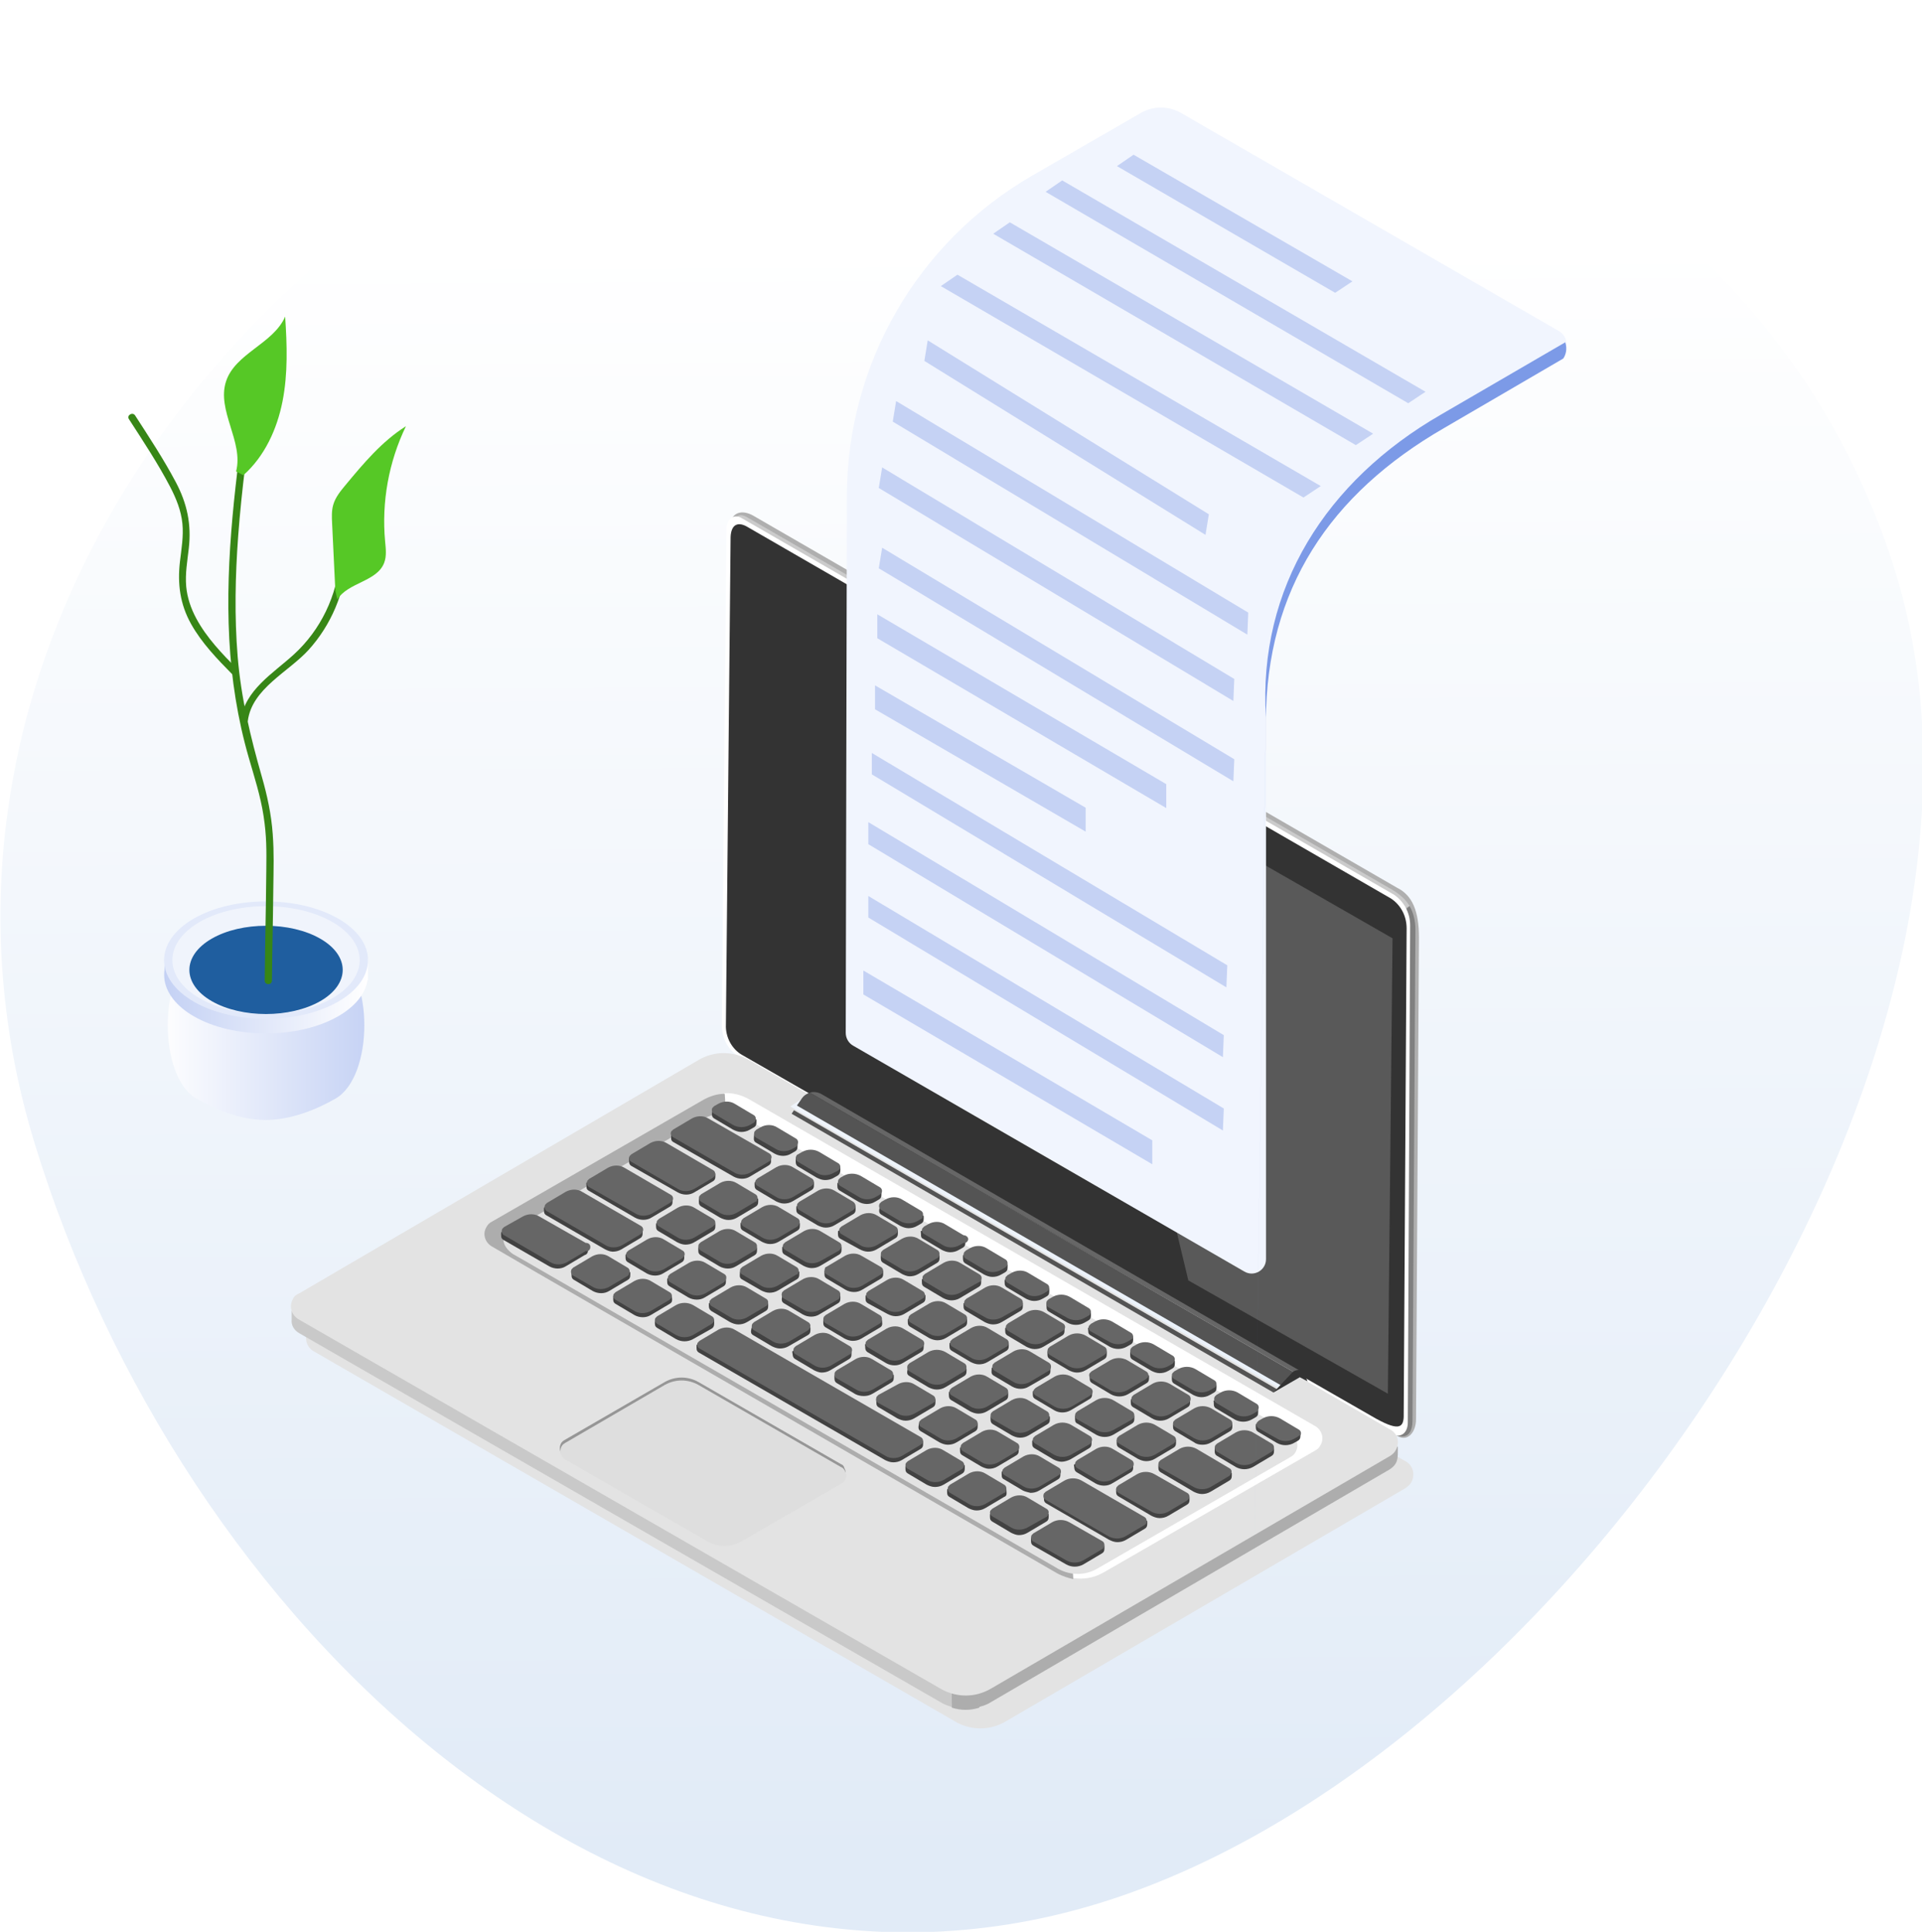 <?xml version="1.0" encoding="UTF-8"?>
<svg width="392px" height="394px" viewBox="0 0 392 394" version="1.1" xmlns="http://www.w3.org/2000/svg" xmlns:xlink="http://www.w3.org/1999/xlink">
    <title>paperless-world</title>
    <defs>
        <linearGradient x1="63.275%" y1="97.272%" x2="33.714%" y2="3.514%" id="linearGradient-1">
            <stop stop-color="#FFFFFF" offset="0%"></stop>
            <stop stop-color="#FFFFFF" offset="11%"></stop>
            <stop stop-color="#E1EBF7" offset="100%"></stop>
        </linearGradient>
        <linearGradient x1="0.002%" y1="50%" x2="100.002%" y2="50%" id="linearGradient-2">
            <stop stop-color="#FFFFFF" offset="0%"></stop>
            <stop stop-color="#C4D1F4" offset="100%"></stop>
        </linearGradient>
        <linearGradient x1="-0.002%" y1="49.999%" x2="99.999%" y2="49.999%" id="linearGradient-3">
            <stop stop-color="#C4D1F4" offset="0%"></stop>
            <stop stop-color="#FFFFFF" offset="100%"></stop>
        </linearGradient>
    </defs>
    <g id="PFX-Details-" stroke="none" stroke-width="1" fill="none" fill-rule="evenodd">
        <path d="M401,212.654 C401,314.172 300.974,386 199.516,386 C98.058,386 4,314.411 4,212.654 C4,110.897 64.636,1 166.094,1 C267.553,1 401,110.897 401,212.654 Z" id="XMLID_167_" fill="url(#linearGradient-1)" fill-rule="nonzero" transform="translate(202.5, 193.5) scale(1, -1) rotate(17) translate(-202.5, -193.5) "></path>
        <g id="MacBook_L" transform="translate(59, 104)" fill-rule="nonzero">
            <path d="M229.802,185.512 L230.4,87.251 C230.4,81.865 229.084,78.633 225.972,77.077 L94.677,1.197 C92.403,-0.12 90.009,0.359 89.89,3.471 C90.967,5.506 85.701,114.898 92.283,111.666 L225.972,188.864 C228.246,190.18 229.802,187.906 229.802,185.512 Z" id="Path" fill="#AFAFAF"></path>
            <path d="M229.682,85.575 L229.084,185.752 C229.084,189.941 226.092,189.342 224.536,187.786 L155.477,147.931 L228.485,80.788 C229.323,82.224 229.682,83.899 229.682,85.575 Z" id="Path" fill="#808080"></path>
            <path d="M89.171,105.323 L90.129,4.907 C90.368,1.795 91.326,0.239 93.48,1.556 L224.895,77.436 C226.331,78.274 227.647,79.351 228.485,80.788 L225.733,82.104 L155.477,147.931 C153.562,145.178 83.905,110.948 89.171,105.323 Z" id="Path" fill="#CBCBCB"></path>
            <path d="M228.126,186.111 L228.605,84.737 C228.605,82.224 227.408,79.95 225.373,78.514 L92.283,1.676 C90.727,0.718 89.171,1.795 89.171,3.95 L88.214,105.084 C88.214,107.597 89.411,109.991 91.446,111.307 L225.014,188.504 C226.69,189.342 228.126,188.265 228.126,186.111 Z" id="Path" fill="#FFFFFF"></path>
            <path d="M227.288,185.034 L227.887,85.336 C227.887,82.822 226.69,80.548 224.655,79.232 L93.241,3.351 C91.446,2.394 90.129,2.992 90.009,5.506 L89.052,104.964 C88.932,107.477 90.249,109.991 92.403,111.188 L220.706,184.794 C226.211,188.026 227.169,187.188 227.288,185.034 Z" id="Path" fill="#333333"></path>
            <polygon id="Path" fill="#333333" points="224.416 180.845 224.895 87.729 92.882 11.49 91.924 104.366"></polygon>
            <path d="M92.882,13.524 L92.882,11.49 L92.882,13.524 Z" id="Path" fill="#5D5D5D"></path>
            <path d="M156.315,41.291 C156.913,41.172 157.632,41.77 158.11,42.728 C156.195,42.369 157.033,46.677 158.35,47.276 C156.076,49.071 153.802,41.651 156.315,41.291 Z" id="Path" fill="#424242"></path>
            <path d="M157.153,45.241 C156.794,43.805 157.153,42.488 158.23,42.847 C158.948,44.044 159.307,46.558 158.469,47.395 C157.751,46.797 157.272,46.079 157.153,45.241 Z" id="Path" fill="#E5E5E5" opacity="0.2"></path>
            <polygon id="Path" fill="#F2F2F2" opacity="0.2" points="157.392 48.592 183.364 157.147 224.057 180.246 225.014 87.37"></polygon>
            <path d="M5.033,166.123 L86.538,118.489 C89.65,116.693 93.36,116.693 96.472,118.369 L227.408,193.89 L227.647,194.01 C229.203,194.848 229.682,196.763 228.844,198.319 C228.605,198.797 228.126,199.156 227.647,199.516 L146.022,247.15 C142.91,248.946 139.2,248.946 136.088,247.27 L5.033,171.629 C3.477,170.791 2.998,168.876 3.836,167.32 C4.195,166.841 4.554,166.482 5.033,166.123 Z" id="Path" fill="#E3E3E3"></path>
            <path d="M140.517,209.569 L140.756,244.278 C138.961,244.876 136.926,244.876 135.131,244.278 L134.891,212.92 L140.517,209.569 Z" id="Path" fill="#ADADAD"></path>
            <path d="M7.426,163.251 L134.891,212.801 L135.131,244.158 C134.413,243.919 133.694,243.679 133.096,243.32 L2.041,167.919 C0.963,167.32 0.365,166.243 0.485,165.166 L0.485,163.371 L7.426,163.251 Z" id="Path" fill="#C9C9C9"></path>
            <path d="M223.818,196.045 L143.03,243.201 C142.312,243.679 141.474,243.919 140.636,244.158 L140.397,209.449 L226.092,191.018 C226.092,193.412 226.331,194.728 223.818,196.045 Z" id="Path" fill="#ADADAD"></path>
            <path d="M2.041,159.78 L83.546,112.145 C86.658,110.35 90.368,110.35 93.48,112.026 L105.927,119.207 L101.02,122.438 L200.718,180.007 L206.104,176.895 L224.296,187.427 L224.536,187.547 C226.092,188.385 226.57,190.3 225.613,191.856 C225.373,192.334 224.895,192.693 224.536,192.933 L143.03,240.448 C139.918,242.243 136.208,242.243 133.096,240.568 L2.041,165.166 C0.485,164.328 -0.114,162.533 0.724,160.977 C0.963,160.378 1.442,160.019 2.041,159.78 Z" id="Path" fill="#E3E3E3"></path>
            <path d="M90.009,139.673 L88.693,118.967 C90.488,118.848 92.164,119.326 93.72,120.164 L208.977,186.709 L209.216,186.829 C210.652,187.667 211.131,189.462 210.293,190.778 C210.054,191.257 209.695,191.616 209.216,191.856 L166.009,216.75 C164.095,217.827 161.94,218.186 159.786,217.827 L159.068,207.295 L90.009,139.673 Z" id="Path" fill="#FFFFFF"></path>
            <path d="M50.752,155.711 L41.297,150.205 C39.861,149.367 39.382,147.572 40.22,146.256 C40.46,145.777 40.819,145.418 41.297,145.178 L84.504,120.284 C85.82,119.566 87.257,119.087 88.812,119.087 L90.129,139.793 L159.187,207.534 L159.906,218.067 C158.828,217.827 157.751,217.468 156.794,216.99 L50.752,155.711 Z" id="Path" fill="#ADADAD"></path>
            <path d="M44.768,147.213 L84.384,124.233 C87.137,122.678 90.608,122.678 93.36,124.233 L204.069,188.145 L204.189,188.265 C205.506,188.983 205.984,190.778 205.266,192.095 C205.027,192.574 204.668,192.933 204.189,193.172 L164.813,215.912 C162.18,217.468 158.948,217.349 156.315,215.673 L48.119,153.197 L45.606,151.761 C43.691,150.445 42.853,148.29 44.768,147.213 Z" id="Path" fill="#E3E3E3"></path>
            <path d="M188.989,183.238 L192.819,185.512 C193.896,186.111 195.213,186.111 196.29,185.512 L197.128,185.034 C197.726,184.675 197.606,184.076 197.606,183.478 L193.298,181.204 C192.699,180.845 192.101,180.725 191.502,180.725 C190.904,180.725 190.425,180.845 189.827,181.204 L188.51,181.682 C188.63,182.281 188.391,182.879 188.989,183.238 Z" id="Path" fill="#424242"></path>
            <path d="M180.491,178.212 L184.321,180.486 C184.8,180.725 185.399,180.964 185.997,180.964 C186.595,180.964 187.194,180.845 187.792,180.486 L188.63,180.007 C189.228,179.648 189.109,179.049 189.109,178.451 L184.8,176.177 C183.723,175.578 182.406,175.578 181.329,176.177 L180.013,176.656 C180.013,177.374 179.893,177.852 180.491,178.212 Z" id="Path" fill="#424242"></path>
            <path d="M171.994,173.304 L175.824,175.578 C176.302,175.818 176.901,176.057 177.499,176.057 C178.098,176.057 178.696,175.938 179.295,175.578 L180.132,175.1 C180.731,174.741 180.611,174.142 180.611,173.544 L176.302,171.27 C175.225,170.671 173.909,170.671 172.832,171.27 L171.515,171.749 C171.515,172.467 171.395,172.945 171.994,173.304 Z" id="Path" fill="#424242"></path>
            <path d="M163.496,168.397 L167.326,170.671 C168.403,171.27 169.72,171.27 170.797,170.671 L171.635,170.193 C172.233,169.834 172.113,169.235 172.113,168.637 L167.685,166.363 C167.087,166.004 166.488,165.884 165.89,165.884 C165.291,165.884 164.813,166.004 164.214,166.363 L162.898,166.841 C163.017,167.56 162.778,168.038 163.496,168.397 Z" id="Path" fill="#424242"></path>
            <path d="M154.879,163.49 L158.709,165.764 C159.786,166.363 161.102,166.363 162.18,165.764 L163.017,165.286 C163.616,164.926 163.496,164.328 163.496,163.73 L159.187,161.456 C158.589,161.097 157.991,160.977 157.392,160.977 C156.794,160.977 156.315,161.097 155.717,161.456 L154.4,161.934 C154.52,162.533 154.28,163.131 154.879,163.49 Z" id="Path" fill="#424242"></path>
            <path d="M146.381,158.583 L150.211,160.857 C150.69,161.097 151.288,161.336 151.887,161.336 C152.485,161.336 153.083,161.216 153.682,160.857 L154.52,160.378 C155.118,160.019 154.998,159.421 154.998,158.822 L150.69,156.548 C150.091,156.189 149.493,156.07 148.894,156.07 C148.296,156.07 147.817,156.189 147.219,156.548 L145.902,157.027 C145.902,157.626 145.783,158.224 146.381,158.583 Z" id="Path" fill="#424242"></path>
            <path d="M137.883,153.676 L141.713,155.95 C142.192,156.189 142.791,156.429 143.389,156.429 C143.987,156.429 144.586,156.309 145.184,155.95 L146.022,155.471 C146.62,155.112 146.501,154.514 146.501,153.915 L142.192,151.641 C141.594,151.282 140.995,151.163 140.397,151.163 C139.798,151.163 139.32,151.282 138.841,151.641 L137.405,152 C137.405,152.719 137.285,153.317 137.883,153.676 Z" id="Path" fill="#424242"></path>
            <path d="M129.266,148.649 L133.096,150.923 C133.575,151.163 134.173,151.402 134.772,151.402 C135.37,151.402 135.968,151.282 136.567,150.923 L137.405,150.445 C138.003,150.085 137.883,149.487 137.883,148.889 L133.575,146.615 C132.976,146.256 132.378,146.136 131.779,146.136 C131.181,146.136 130.702,146.256 130.104,146.615 L128.787,147.093 C128.907,147.811 128.668,148.41 129.266,148.649 Z" id="Path" fill="#424242"></path>
            <path d="M120.768,143.742 L124.598,146.016 C125.077,146.256 125.676,146.495 126.274,146.495 C126.872,146.495 127.471,146.375 128.069,146.016 L128.907,145.537 C129.505,145.178 129.386,144.58 129.386,143.982 L125.077,141.707 C124,141.109 122.683,141.109 121.726,141.707 L120.409,142.186 C120.29,142.904 120.17,143.383 120.768,143.742 Z" id="Path" fill="#424242"></path>
            <path d="M112.271,138.835 L116.101,141.109 C117.178,141.707 118.494,141.707 119.452,141.109 L120.29,140.63 C120.888,140.271 120.768,139.673 120.768,139.074 L116.579,136.8 C115.981,136.441 115.383,136.322 114.784,136.322 C114.186,136.322 113.707,136.441 113.109,136.8 L111.792,137.279 C111.792,137.997 111.672,138.476 112.271,138.835 Z" id="Path" fill="#424242"></path>
            <path d="M103.773,133.928 L107.603,136.202 C108.082,136.441 108.68,136.681 109.279,136.681 C109.877,136.681 110.475,136.561 111.074,136.202 L111.912,135.723 C112.51,135.244 112.39,134.646 112.39,134.048 L108.082,131.774 C107.005,131.175 105.688,131.175 104.611,131.774 L103.294,132.252 C103.294,132.97 103.175,133.569 103.773,133.928 Z" id="Path" fill="#424242"></path>
            <path d="M95.156,129.021 L98.986,131.295 C100.063,131.893 101.379,131.893 102.337,131.295 L103.175,130.816 C103.773,130.457 103.653,129.859 103.653,129.26 L99.464,126.867 C98.866,126.507 98.268,126.388 97.669,126.388 C97.071,126.388 96.592,126.507 96.113,126.867 L94.797,127.345 C94.797,128.063 94.557,128.662 95.156,129.021 Z" id="Path" fill="#424242"></path>
            <path d="M86.658,124.114 L90.488,126.388 C90.967,126.627 91.565,126.867 92.164,126.867 C92.762,126.867 93.36,126.747 93.959,126.388 L94.797,125.909 C95.395,125.55 95.275,124.952 95.275,124.353 L90.967,122.079 C89.89,121.481 88.573,121.481 87.616,122.079 L86.299,122.558 C86.179,123.156 86.06,123.755 86.658,124.114 Z" id="Path" fill="#424242"></path>
            <path d="M186.236,190.659 C186.835,190.659 187.433,190.539 188.032,190.18 L191.862,187.906 C192.46,187.547 192.34,186.949 192.34,186.35 L188.032,184.076 C187.433,183.717 186.835,183.597 186.236,183.597 C185.638,183.597 185.159,183.717 184.561,184.076 L180.252,186.35 C180.252,187.068 180.132,187.547 180.731,187.906 L184.561,190.18 C185.039,190.539 185.638,190.659 186.236,190.659 Z" id="Path" fill="#424242"></path>
            <path d="M177.619,185.752 C178.217,185.752 178.816,185.632 179.414,185.273 L183.244,182.999 C183.843,182.64 183.723,182.041 183.723,181.443 L179.414,179.169 C178.816,178.81 178.217,178.69 177.619,178.69 C177.021,178.69 176.542,178.81 175.943,179.169 L171.635,181.443 C171.635,182.161 171.515,182.64 172.113,182.999 L175.943,185.273 C176.542,185.632 177.14,185.752 177.619,185.752 Z" id="Path" fill="#424242"></path>
            <path d="M78.28,128.901 L90.608,135.963 C91.685,136.561 93.001,136.561 93.959,135.963 L97.789,133.689 C98.387,133.33 98.268,132.731 98.268,132.133 L85.581,124.952 C84.504,124.353 83.187,124.353 82.23,124.952 L77.921,127.226 C77.921,127.944 77.682,128.542 78.28,128.901 Z" id="Path" fill="#424242"></path>
            <path d="M174.747,194.01 C175.345,194.01 175.943,193.89 176.542,193.531 L180.372,191.257 C180.97,190.898 180.85,190.3 180.85,189.701 L176.542,187.427 C175.943,187.068 175.345,186.949 174.747,186.949 C174.148,186.949 173.669,187.068 173.071,187.427 L168.762,189.701 C168.762,190.419 168.643,190.898 169.241,191.257 L173.071,193.531 C173.55,193.771 174.148,194.01 174.747,194.01 Z" id="Path" fill="#424242"></path>
            <path d="M160.743,186.35 L164.573,188.624 C165.65,189.223 166.967,189.223 168.044,188.624 L171.874,186.35 C172.473,185.991 172.353,185.393 172.353,184.794 L168.044,182.52 C166.967,181.922 165.65,181.922 164.573,182.52 L160.265,184.794 C160.265,185.512 160.145,186.111 160.743,186.35 Z" id="Path" fill="#424242"></path>
            <path d="M157.632,184.076 C158.23,184.076 158.828,183.956 159.427,183.597 L163.257,181.323 C163.855,180.964 163.735,180.366 163.735,179.767 L159.427,177.493 C158.828,177.134 158.23,177.015 157.632,177.015 C157.033,177.015 156.554,177.134 155.956,177.493 L151.647,179.767 C151.647,180.486 151.528,180.964 152.126,181.323 L155.956,183.597 C156.554,183.956 157.153,184.076 157.632,184.076 Z" id="Path" fill="#424242"></path>
            <path d="M143.628,176.536 L147.458,178.81 C148.535,179.408 149.852,179.408 150.809,178.81 L154.759,176.536 C155.357,176.177 155.238,175.578 155.238,174.98 L150.929,172.706 C149.852,172.108 148.535,172.108 147.578,172.706 L143.269,174.98 C143.269,175.578 143.03,176.177 143.628,176.536 Z" id="Path" fill="#424242"></path>
            <path d="M69.782,133.808 L79.238,139.194 C80.315,139.793 81.631,139.793 82.589,139.194 L86.419,136.92 C87.017,136.561 86.897,135.963 86.897,135.364 L77.083,129.978 C76.485,129.619 75.886,129.5 75.288,129.5 C74.69,129.5 74.211,129.619 73.612,129.978 L69.304,132.133 C69.304,132.97 69.184,133.449 69.782,133.808 Z" id="Path" fill="#424242"></path>
            <path d="M160.624,196.284 L164.454,198.558 C165.531,199.156 166.847,199.156 167.805,198.558 L171.635,196.284 C172.233,195.925 172.113,195.327 172.113,194.728 L167.805,192.454 C167.206,192.095 166.608,191.975 166.009,191.975 C165.411,191.975 164.932,192.095 164.334,192.454 L160.025,194.728 C160.145,195.446 160.025,195.925 160.624,196.284 Z" id="Path" fill="#424242"></path>
            <path d="M143.509,186.47 L147.339,188.744 C147.817,188.983 148.416,189.223 149.014,189.223 C149.613,189.223 150.211,189.103 150.809,188.744 L154.639,186.47 C155.238,186.111 155.118,185.512 155.118,184.914 L150.809,182.64 C150.211,182.281 149.613,182.161 149.014,182.161 C148.416,182.161 147.937,182.281 147.339,182.64 L143.03,184.914 C143.03,185.512 142.91,186.111 143.509,186.47 Z" id="Path" fill="#424242"></path>
            <path d="M135.011,181.563 L138.841,183.837 C139.32,184.076 139.918,184.315 140.517,184.315 C141.115,184.315 141.713,184.196 142.312,183.837 L146.142,181.563 C146.74,181.204 146.62,180.605 146.62,180.007 L142.312,177.733 C141.713,177.374 141.115,177.254 140.517,177.254 C139.918,177.254 139.439,177.374 138.841,177.733 L134.532,179.887 C134.532,180.605 134.413,181.204 135.011,181.563 Z" id="Path" fill="#424242"></path>
            <path d="M126.513,176.656 L130.343,178.93 C130.822,179.169 131.42,179.408 132.019,179.408 C132.617,179.408 133.216,179.289 133.814,178.93 L137.644,176.656 C138.242,176.297 138.123,175.698 138.123,175.1 L133.814,172.826 C132.737,172.227 131.42,172.227 130.463,172.826 L126.154,175.1 C126.035,175.698 125.795,176.297 126.513,176.656 Z" id="Path" fill="#424242"></path>
            <path d="M117.896,171.749 L121.726,174.023 C122.803,174.621 124.12,174.621 125.077,174.023 L128.907,171.749 C129.505,171.389 129.386,170.791 129.386,170.193 L125.077,167.919 C124,167.32 122.683,167.32 121.726,167.919 L117.417,170.193 C117.537,170.791 117.298,171.27 117.896,171.749 Z" id="Path" fill="#424242"></path>
            <path d="M109.398,166.722 L113.228,168.996 C113.707,169.235 114.305,169.474 114.904,169.474 C115.502,169.474 116.101,169.355 116.699,168.996 L120.529,166.722 C121.127,166.363 120.888,165.764 120.888,165.166 L116.579,162.892 C115.981,162.533 115.383,162.413 114.784,162.413 C114.186,162.413 113.707,162.533 113.109,162.892 L108.92,165.166 C108.92,165.884 108.8,166.363 109.398,166.722 Z" id="Path" fill="#424242"></path>
            <path d="M100.901,161.815 L104.731,164.089 C105.808,164.687 107.124,164.687 108.082,164.089 L111.912,161.815 C112.51,161.456 112.39,160.857 112.39,160.259 L108.201,157.985 C107.124,157.386 105.808,157.386 104.85,157.985 L100.542,160.259 C100.422,160.977 100.302,161.456 100.901,161.815 Z" id="Path" fill="#424242"></path>
            <path d="M92.283,156.908 L96.233,159.182 C96.712,159.421 97.31,159.66 97.909,159.66 C98.507,159.66 99.105,159.541 99.704,159.182 L103.534,156.908 C104.132,156.548 104.012,155.95 104.012,155.352 L99.704,153.078 C99.105,152.719 98.507,152.599 97.909,152.599 C97.31,152.599 96.831,152.719 96.233,153.078 L91.924,155.352 C91.924,155.95 91.685,156.548 92.283,156.908 Z" id="Path" fill="#424242"></path>
            <path d="M61.045,138.835 L70.501,144.341 C71.578,144.939 72.894,144.939 73.852,144.341 L77.682,142.067 C78.28,141.707 78.16,141.109 78.16,140.511 L68.346,135.005 C67.748,134.646 67.149,134.526 66.551,134.526 C65.953,134.526 65.474,134.646 64.875,135.005 L60.567,137.279 C60.686,137.997 60.447,138.476 61.045,138.835 Z" id="Path" fill="#424242"></path>
            <path d="M145.783,197.72 L149.613,199.994 C150.091,200.234 150.69,200.353 151.169,200.473 C151.767,200.473 152.365,200.353 152.964,199.994 L156.794,197.72 C157.392,197.361 157.272,196.763 157.272,196.164 L153.083,193.89 C152.006,193.292 150.69,193.292 149.732,193.89 L145.304,196.164 C145.304,196.882 145.184,197.481 145.783,197.72 Z" id="Path" fill="#424242"></path>
            <path d="M137.285,192.813 L141.115,195.087 C141.594,195.327 142.192,195.566 142.671,195.566 C143.269,195.566 143.868,195.446 144.466,195.087 L148.296,192.813 C148.894,192.454 148.775,191.856 148.775,191.257 L144.466,188.983 C143.868,188.624 143.269,188.504 142.671,188.504 C142.072,188.504 141.594,188.624 141.115,188.983 L136.806,191.257 C136.806,191.975 136.687,192.454 137.285,192.813 Z" id="Path" fill="#424242"></path>
            <path d="M128.787,187.906 L132.617,190.18 C133.096,190.419 133.694,190.659 134.293,190.659 C134.891,190.659 135.49,190.539 136.088,190.18 L139.918,187.906 C140.517,187.547 140.397,186.949 140.397,186.35 L136.088,184.076 C135.011,183.478 133.694,183.478 132.737,184.076 L128.428,186.35 C128.309,187.068 128.189,187.547 128.787,187.906 Z" id="Path" fill="#424242"></path>
            <path d="M120.17,182.999 L124,185.273 C124.479,185.512 125.077,185.752 125.676,185.752 C126.274,185.752 126.872,185.632 127.471,185.273 L131.301,182.999 C131.899,182.64 131.779,182.041 131.779,181.443 L127.471,179.169 C126.872,178.81 126.274,178.69 125.676,178.69 C125.077,178.69 124.598,178.81 124,179.169 L119.691,181.443 C119.811,182.041 119.572,182.64 120.17,182.999 Z" id="Path" fill="#424242"></path>
            <path d="M111.672,178.092 L115.502,180.366 C115.981,180.605 116.579,180.725 117.178,180.725 C117.776,180.725 118.375,180.605 118.973,180.246 L122.803,177.972 C123.402,177.613 123.282,177.015 123.282,176.416 L118.973,174.262 C118.494,173.903 117.776,173.783 117.178,173.783 C116.579,173.783 116.101,173.903 115.502,174.262 L111.194,176.536 C111.194,177.134 111.074,177.733 111.672,178.092 Z" id="Path" fill="#424242"></path>
            <path d="M103.175,173.185 L107.005,175.459 C107.483,175.698 108.082,175.938 108.561,175.938 C109.159,175.938 109.757,175.818 110.356,175.459 L114.186,173.185 C114.784,172.826 114.664,172.227 114.664,171.629 L110.356,169.355 C109.757,168.996 109.159,168.876 108.561,168.876 C107.962,168.876 107.364,168.996 106.885,169.355 L102.576,171.629 C102.696,172.227 102.576,172.826 103.175,173.185 Z" id="Path" fill="#424242"></path>
            <path d="M94.557,168.278 L98.387,170.552 C98.866,170.791 99.464,171.03 100.063,171.03 C100.661,171.03 101.26,170.911 101.858,170.552 L105.808,168.278 C106.406,167.919 106.286,167.32 106.286,166.722 L101.978,164.448 C100.901,163.849 99.584,163.849 98.627,164.448 L94.318,166.722 C94.198,167.32 93.959,167.919 94.557,168.278 Z" id="Path" fill="#424242"></path>
            <path d="M86.06,163.371 L89.89,165.645 C90.368,165.884 90.967,166.123 91.565,166.123 C92.164,166.123 92.762,166.004 93.36,165.645 L97.19,163.371 C97.789,163.011 97.669,162.413 97.669,161.815 L93.36,159.541 C92.762,159.182 92.164,159.062 91.565,159.062 C90.967,159.062 90.488,159.182 89.89,159.541 L85.581,161.815 C85.581,162.413 85.461,162.892 86.06,163.371 Z" id="Path" fill="#424242"></path>
            <path d="M77.562,158.344 L81.392,160.618 C82.469,161.216 83.786,161.216 84.743,160.618 L88.573,158.344 C89.171,157.985 89.052,157.386 89.052,156.788 L84.743,154.514 C83.666,153.915 82.349,153.915 81.392,154.514 L77.083,156.788 C77.083,157.506 76.964,157.985 77.562,158.344 Z" id="Path" fill="#424242"></path>
            <path d="M72.894,149.607 L68.586,151.881 C68.586,152.599 68.466,153.078 69.064,153.437 L72.894,155.711 C73.971,156.309 75.288,156.309 76.245,155.711 L80.075,153.437 C80.674,153.078 80.554,152.479 80.554,151.881 L76.245,149.607 C75.288,149.008 73.971,149.008 72.894,149.607 Z" id="Path" fill="#424242"></path>
            <path d="M52.428,143.862 L64.397,150.804 C64.875,151.043 65.474,151.282 65.953,151.282 C66.551,151.282 67.149,151.163 67.748,150.804 L71.578,148.53 C72.176,148.171 72.056,147.572 72.056,146.974 L59.729,140.032 C59.25,139.673 58.532,139.553 57.934,139.553 C57.335,139.553 56.856,139.673 56.258,140.032 L51.949,142.306 C51.949,143.024 51.83,143.503 52.428,143.862 Z" id="Path" fill="#424242"></path>
            <path d="M206.224,188.265 L201.915,185.991 C201.317,185.632 200.718,185.512 200.12,185.512 C199.521,185.512 199.043,185.632 198.444,185.991 L197.128,186.47 C197.128,187.188 197.008,187.667 197.606,188.026 L201.436,190.3 C202.514,190.898 203.83,190.898 204.907,190.3 L205.745,189.821 C206.343,189.462 206.224,188.864 206.224,188.265 Z" id="Path" fill="#424242"></path>
            <path d="M196.529,189.103 C195.931,188.744 195.332,188.624 194.734,188.624 C194.136,188.624 193.657,188.744 193.058,189.103 L188.75,191.377 C188.75,192.095 188.63,192.574 189.228,192.933 L193.058,195.207 C194.136,195.805 195.452,195.805 196.529,195.207 L200.359,192.933 C200.958,192.574 200.838,191.975 200.838,191.377 L196.529,189.103 Z" id="Path" fill="#424242"></path>
            <path d="M170.917,174.382 C170.318,174.023 169.72,173.903 169.121,173.903 C168.523,173.903 168.044,174.023 167.446,174.382 L163.257,176.536 C163.257,177.254 163.137,177.733 163.735,178.092 L167.565,180.366 C168.643,180.964 169.959,180.964 171.036,180.366 L174.866,178.092 C175.465,177.733 175.345,177.134 175.345,176.536 L170.917,174.382 Z" id="Path" fill="#424242"></path>
            <path d="M162.419,169.355 C161.342,168.756 160.025,168.756 158.948,169.355 L154.639,171.629 C154.639,172.347 154.52,172.826 155.118,173.185 L158.948,175.459 C159.427,175.698 160.025,175.938 160.624,175.938 C161.222,175.938 161.821,175.818 162.419,175.459 L166.249,173.185 C166.847,172.826 166.728,172.227 166.728,171.629 L162.419,169.355 Z" id="Path" fill="#424242"></path>
            <path d="M153.802,164.567 C153.203,164.208 152.605,164.089 152.006,164.089 C151.408,164.089 150.929,164.208 150.331,164.567 L146.022,166.841 C146.022,167.56 145.902,168.038 146.501,168.397 L150.331,170.671 C150.809,170.911 151.408,171.15 152.006,171.15 C152.605,171.15 153.203,171.03 153.802,170.671 L157.632,168.397 C158.23,168.038 158.11,167.44 158.11,166.841 L153.802,164.567 Z" id="Path" fill="#424242"></path>
            <path d="M145.304,159.541 C144.706,159.182 144.107,159.062 143.509,159.062 C142.91,159.062 142.431,159.182 141.833,159.541 L137.524,161.815 C137.524,162.533 137.405,163.011 138.003,163.371 L141.833,165.645 C142.312,165.884 142.91,166.123 143.509,166.123 C144.107,166.123 144.706,166.004 145.304,165.645 L149.134,163.371 C149.732,163.011 149.613,162.413 149.613,161.815 L145.304,159.541 Z" id="Path" fill="#424242"></path>
            <path d="M136.806,154.634 C136.208,154.274 135.609,154.155 135.011,154.155 C134.413,154.155 133.934,154.274 133.335,154.634 L129.027,156.908 C129.027,157.626 128.907,158.104 129.505,158.463 L133.335,160.737 C133.814,160.977 134.413,161.216 135.011,161.216 C135.609,161.216 136.208,161.097 136.806,160.737 L140.636,158.463 C141.235,158.104 141.115,157.506 141.115,156.908 L136.806,154.634 Z" id="Path" fill="#424242"></path>
            <path d="M128.309,149.726 C127.71,149.367 127.112,149.248 126.513,149.248 C125.915,149.248 125.436,149.367 124.957,149.726 L120.649,152 C120.649,152.719 120.529,153.197 121.127,153.556 L124.957,155.83 C125.436,156.07 126.035,156.309 126.513,156.309 C127.112,156.309 127.71,156.189 128.309,155.83 L132.139,153.556 C132.737,153.197 132.617,152.599 132.617,152 L128.309,149.726 Z" id="Path" fill="#424242"></path>
            <path d="M119.691,144.819 C119.093,144.46 118.494,144.341 117.896,144.341 C117.298,144.341 116.819,144.46 116.22,144.819 L111.912,147.093 C111.912,147.811 111.792,148.29 112.39,148.649 L116.34,150.804 C116.819,151.043 117.417,151.282 118.016,151.282 C118.614,151.282 119.213,151.163 119.811,150.804 L123.641,148.53 C124.239,148.171 124.12,147.572 124.12,146.974 L119.691,144.819 Z" id="Path" fill="#424242"></path>
            <path d="M111.194,139.793 C110.595,139.433 109.997,139.314 109.398,139.314 C108.8,139.314 108.321,139.433 107.723,139.793 L103.414,142.067 C103.414,142.785 103.294,143.263 103.893,143.622 L107.723,145.896 C108.201,146.136 108.8,146.375 109.398,146.375 C109.997,146.375 110.595,146.256 111.194,145.896 L115.024,143.622 C115.622,143.263 115.502,142.665 115.502,142.067 L111.194,139.793 Z" id="Path" fill="#424242"></path>
            <path d="M102.696,134.885 C102.098,134.526 101.499,134.407 100.901,134.407 C100.302,134.407 99.823,134.526 99.225,134.885 L94.916,137.159 C94.916,137.878 94.797,138.356 95.395,138.715 L99.225,140.989 C99.704,141.229 100.302,141.468 100.901,141.468 C101.499,141.468 102.098,141.348 102.696,140.989 L106.526,138.715 C107.124,138.356 107.005,137.758 107.005,137.159 L102.696,134.885 Z" id="Path" fill="#424242"></path>
            <path d="M185.039,192.454 C184.441,192.095 183.843,191.975 183.244,191.975 C182.646,191.975 182.167,192.095 181.569,192.454 L177.26,194.728 C177.26,195.446 177.14,195.925 177.739,196.284 L184.441,200.234 C184.92,200.473 185.518,200.712 186.117,200.712 C186.715,200.712 187.313,200.593 187.912,200.234 L191.742,197.96 C192.34,197.601 192.221,197.002 192.221,196.404 L185.039,192.454 Z" id="Path" fill="#424242"></path>
            <path d="M142.431,167.799 C141.833,167.44 141.235,167.32 140.636,167.32 C140.038,167.32 139.559,167.44 138.961,167.799 L134.652,169.953 C134.652,170.671 134.532,171.15 135.131,171.509 L138.961,173.783 C139.439,174.023 140.038,174.262 140.636,174.262 C141.235,174.262 141.833,174.142 142.431,173.783 L146.261,171.509 C146.86,171.15 146.74,170.552 146.74,169.953 L142.431,167.799 Z" id="Path" fill="#424242"></path>
            <path d="M133.814,162.892 C133.216,162.533 132.617,162.413 132.019,162.413 C131.42,162.413 130.942,162.533 130.343,162.892 L126.154,165.046 C126.154,165.764 126.035,166.243 126.633,166.602 L130.463,168.876 C130.942,169.115 131.54,169.355 132.139,169.355 C132.737,169.355 133.335,169.235 133.934,168.876 L137.764,166.602 C138.362,166.243 138.242,165.645 138.242,165.046 L133.814,162.892 Z" id="Path" fill="#424242"></path>
            <path d="M125.316,157.985 C124.718,157.626 124.12,157.506 123.521,157.506 C122.923,157.506 122.444,157.626 121.846,157.985 L117.537,160.259 C117.537,160.977 117.417,161.456 118.016,161.815 L121.965,163.969 C122.444,164.208 123.042,164.448 123.641,164.448 C124.239,164.448 124.838,164.328 125.436,163.969 L129.266,161.695 C129.865,161.336 129.745,160.737 129.745,160.139 L125.316,157.985 Z" id="Path" fill="#424242"></path>
            <path d="M116.819,152.958 C116.22,152.599 115.622,152.479 115.024,152.479 C114.425,152.479 113.946,152.599 113.468,152.958 L109.159,155.232 C109.159,155.95 109.039,156.429 109.638,156.788 L113.468,159.062 C114.545,159.66 115.861,159.66 116.819,159.062 L120.649,156.788 C121.247,156.429 121.127,155.83 121.127,155.232 L116.819,152.958 Z" id="Path" fill="#424242"></path>
            <path d="M108.321,148.051 C107.723,147.692 107.124,147.572 106.526,147.572 C105.927,147.572 105.449,147.692 104.85,148.051 L100.542,150.325 C100.542,151.043 100.422,151.522 101.02,151.881 L104.85,154.155 C105.329,154.394 105.927,154.634 106.526,154.634 C107.124,154.634 107.723,154.514 108.321,154.155 L112.151,151.881 C112.75,151.522 112.63,150.923 112.63,150.325 L108.321,148.051 Z" id="Path" fill="#424242"></path>
            <path d="M99.823,143.144 C99.225,142.785 98.627,142.665 98.028,142.665 C97.43,142.665 96.951,142.785 96.353,143.144 L92.044,145.418 C92.044,146.136 91.924,146.615 92.523,146.974 L96.353,149.248 C96.831,149.487 97.43,149.726 98.028,149.726 C98.627,149.726 99.225,149.607 99.823,149.248 L103.653,146.974 C104.252,146.615 104.132,146.016 104.132,145.418 L99.823,143.144 Z" id="Path" fill="#424242"></path>
            <path d="M89.411,137.758 C88.812,137.758 88.334,137.878 87.855,138.237 L83.546,140.511 C83.546,141.229 83.427,141.707 84.025,142.067 L87.855,144.341 C88.334,144.58 88.932,144.819 89.531,144.819 C90.129,144.819 90.727,144.7 91.326,144.341 L95.156,142.067 C95.754,141.707 95.634,141.109 95.634,140.511 L91.326,138.237 C90.608,137.878 90.009,137.758 89.411,137.758 Z" id="Path" fill="#424242"></path>
            <path d="M176.422,197.361 C175.824,197.002 175.225,196.882 174.627,196.882 C174.028,196.882 173.55,197.002 172.951,197.361 L168.643,199.635 C168.643,200.353 168.523,200.832 169.121,201.191 L175.824,205.141 C176.302,205.38 176.901,205.619 177.499,205.619 C178.098,205.619 178.696,205.5 179.295,205.141 L183.125,202.867 C183.723,202.508 183.603,201.909 183.603,201.311 L176.422,197.361 Z" id="Path" fill="#424242"></path>
            <path d="M159.307,193.651 L163.137,191.377 C163.735,191.018 163.616,190.419 163.616,189.821 L159.307,187.547 C158.23,186.949 156.913,186.949 155.836,187.547 L151.528,189.821 C151.528,190.539 151.408,191.018 152.006,191.377 L155.836,193.651 C156.315,193.89 156.913,194.13 157.512,194.13 C158.11,194.13 158.828,193.89 159.307,193.651 Z" id="Path" fill="#424242"></path>
            <path d="M89.291,147.692 C88.693,147.692 88.214,147.811 87.735,148.171 L83.427,150.445 C83.427,151.163 83.307,151.641 83.905,152 L87.735,154.274 C88.812,154.873 90.129,154.873 91.086,154.274 L94.916,152 C95.515,151.641 95.395,151.043 95.395,150.445 L91.086,148.171 C90.488,147.811 89.89,147.692 89.291,147.692 Z" id="Path" fill="#424242"></path>
            <path d="M80.794,142.785 C80.195,142.785 79.716,142.904 79.118,143.263 L74.809,145.537 C74.809,146.256 74.69,146.734 75.288,147.093 L79.118,149.367 C79.597,149.607 80.195,149.846 80.794,149.846 C81.392,149.846 81.99,149.726 82.589,149.367 L86.419,147.093 C87.017,146.734 86.897,146.136 86.897,145.537 L82.589,143.263 C81.99,142.904 81.392,142.785 80.794,142.785 Z" id="Path" fill="#424242"></path>
            <path d="M161.581,198.917 C160.983,198.558 160.384,198.438 159.786,198.438 C159.187,198.438 158.709,198.558 158.11,198.917 L153.921,201.071 C153.921,201.79 153.802,202.268 154.4,202.627 L167.206,210.048 C167.685,210.287 168.284,210.527 168.882,210.527 C169.48,210.527 170.079,210.407 170.677,210.048 L174.507,207.774 C175.106,207.415 174.986,206.816 174.986,206.218 L161.581,198.917 Z" id="Path" fill="#424242"></path>
            <path d="M159.068,207.415 C158.469,207.056 157.871,206.936 157.272,206.936 C156.674,206.936 156.195,207.056 155.597,207.415 L151.288,209.689 C151.288,210.407 151.169,210.886 151.767,211.245 L158.469,215.075 C159.546,215.673 160.863,215.673 161.94,215.075 L165.77,212.801 C166.369,212.442 166.249,211.843 166.249,211.245 L159.068,207.415 Z" id="Path" fill="#424242"></path>
            <path d="M154.879,204.782 L150.57,202.508 C149.972,202.149 149.373,202.029 148.775,202.029 C148.176,202.029 147.698,202.149 147.219,202.508 L142.91,204.782 C142.91,205.5 142.791,205.979 143.389,206.338 L147.219,208.612 C147.698,208.851 148.296,209.09 148.775,209.09 C149.373,209.09 149.972,208.971 150.57,208.612 L154.4,206.338 C154.998,205.979 154.879,205.38 154.879,204.782 Z" id="Path" fill="#424242"></path>
            <path d="M146.261,199.755 L141.953,197.481 C141.354,197.122 140.756,197.002 140.157,197.002 C139.559,197.002 139.08,197.122 138.482,197.481 L134.173,199.755 C134.173,200.473 134.054,200.952 134.652,201.311 L138.482,203.585 C138.961,203.824 139.559,204.064 140.157,204.064 C140.756,204.064 141.354,203.944 141.953,203.585 L145.783,201.311 C146.501,201.071 146.261,200.473 146.261,199.755 Z" id="Path" fill="#424242"></path>
            <path d="M137.764,194.848 L133.455,192.693 C132.857,192.334 132.258,192.215 131.66,192.215 C131.061,192.215 130.583,192.334 129.984,192.693 L125.676,194.967 C125.676,195.686 125.556,196.164 126.154,196.523 L129.984,198.797 C130.463,199.037 131.061,199.276 131.66,199.276 C132.258,199.276 132.857,199.156 133.455,198.797 L137.285,196.523 C137.883,196.164 137.764,195.446 137.764,194.848 Z" id="Path" fill="#424242"></path>
            <path d="M129.266,189.941 L90.847,168.038 C90.249,167.679 89.65,167.56 89.052,167.56 C88.453,167.56 87.975,167.679 87.376,168.038 L83.068,170.312 C83.068,171.03 82.948,171.509 83.546,171.868 L121.487,193.771 C121.965,194.01 122.564,194.249 123.162,194.249 C123.761,194.249 124.359,194.13 124.957,193.771 L128.787,191.497 C129.386,191.138 129.266,190.539 129.266,189.941 Z" id="Path" fill="#424242"></path>
            <path d="M86.658,165.286 L82.349,163.011 C81.272,162.413 79.956,162.413 78.879,163.011 L74.57,165.286 C74.57,166.004 74.45,166.482 75.049,166.841 L78.879,169.115 C79.956,169.714 81.272,169.714 82.349,169.115 L86.179,166.961 C86.778,166.602 86.658,165.884 86.658,165.286 Z" id="Path" fill="#424242"></path>
            <path d="M78.041,160.378 L73.732,158.104 C73.134,157.745 72.535,157.626 71.937,157.626 C71.338,157.626 70.86,157.745 70.381,158.104 L66.072,160.378 C66.072,161.097 65.953,161.575 66.551,161.934 L70.381,164.208 C71.458,164.807 72.775,164.807 73.732,164.208 L77.562,161.934 C78.28,161.575 78.041,160.977 78.041,160.378 Z" id="Path" fill="#424242"></path>
            <path d="M69.543,155.471 L65.234,153.197 C64.157,152.599 62.841,152.599 61.883,153.197 L57.575,155.471 C57.575,156.189 57.455,156.668 58.053,157.027 L61.883,159.301 C62.96,159.9 64.277,159.9 65.234,159.301 L69.064,157.027 C69.663,156.668 69.543,156.07 69.543,155.471 Z" id="Path" fill="#424242"></path>
            <path d="M60.926,150.445 L50.992,145.059 C50.393,144.7 49.795,144.58 49.197,144.58 C48.598,144.58 48.119,144.7 47.521,145.059 L43.212,147.333 C43.212,148.051 43.093,148.53 43.691,148.889 L53.026,154.274 C54.104,154.873 55.42,154.873 56.378,154.274 L60.208,152 C61.045,151.761 60.926,151.043 60.926,150.445 Z" id="Path" fill="#424242"></path>
            <path d="M205.745,188.983 L204.907,189.462 C203.83,190.06 202.514,190.06 201.556,189.462 L197.726,187.308 C197.247,187.068 197.128,186.47 197.367,186.111 C197.487,185.991 197.606,185.871 197.726,185.752 L198.564,185.273 C199.641,184.675 200.958,184.675 202.035,185.273 L205.865,187.547 C206.343,187.786 206.463,188.385 206.224,188.744 C205.984,188.744 205.865,188.864 205.745,188.983 Z" id="Path" fill="#666666"></path>
            <path d="M197.247,183.956 L196.41,184.435 C195.332,185.034 194.016,185.034 192.939,184.435 L189.109,182.161 C188.63,181.922 188.51,181.323 188.75,180.845 C188.869,180.725 188.989,180.605 189.109,180.486 L189.947,180.007 C191.024,179.408 192.34,179.408 193.417,180.007 L197.247,182.281 C197.726,182.52 197.846,183.119 197.606,183.478 C197.487,183.837 197.367,183.956 197.247,183.956 Z" id="Path" fill="#666666"></path>
            <path d="M188.63,179.049 L187.792,179.528 C186.715,180.126 185.399,180.126 184.321,179.528 L180.491,177.254 C180.013,177.015 179.893,176.416 180.132,176.057 C180.252,175.938 180.372,175.818 180.491,175.698 L181.329,175.219 C182.406,174.621 183.723,174.621 184.8,175.219 L188.63,177.493 C189.109,177.733 189.228,178.331 188.989,178.69 C188.869,178.93 188.75,179.049 188.63,179.049 Z" id="Path" fill="#666666"></path>
            <path d="M180.132,174.142 L179.295,174.621 C178.217,175.219 176.901,175.219 175.824,174.621 L171.994,172.347 C171.515,172.108 171.395,171.509 171.635,171.03 C171.754,170.911 171.874,170.791 171.994,170.671 L172.832,170.193 C173.909,169.594 175.225,169.594 176.302,170.193 L180.132,172.467 C180.611,172.706 180.731,173.304 180.491,173.663 C180.372,173.903 180.252,174.023 180.132,174.142 Z" id="Path" fill="#666666"></path>
            <path d="M171.635,169.235 L170.797,169.714 C169.72,170.312 168.403,170.312 167.326,169.714 L163.496,167.56 C163.017,167.32 162.898,166.722 163.137,166.363 C163.257,166.243 163.376,166.123 163.496,166.004 L164.334,165.525 C165.411,164.926 166.728,164.926 167.805,165.525 L171.635,167.799 C172.113,168.038 172.233,168.637 171.994,169.115 C171.874,168.996 171.754,169.115 171.635,169.235 Z" id="Path" fill="#666666"></path>
            <path d="M163.017,164.328 L162.18,164.807 C161.102,165.405 159.786,165.405 158.709,164.807 L154.879,162.652 C154.4,162.413 154.28,161.815 154.52,161.336 C154.639,161.216 154.759,161.097 154.879,160.977 L155.717,160.498 C156.794,159.9 158.11,159.9 159.187,160.498 L163.017,162.772 C163.496,163.011 163.616,163.61 163.376,163.969 C163.376,164.089 163.257,164.208 163.017,164.328 Z" id="Path" fill="#666666"></path>
            <path d="M154.52,159.421 L153.682,159.9 C152.605,160.498 151.288,160.498 150.331,159.9 L146.501,157.626 C146.022,157.386 145.902,156.788 146.142,156.429 C146.261,156.309 146.381,156.189 146.501,156.07 L147.339,155.591 C148.416,154.993 149.732,154.993 150.69,155.591 L154.52,157.865 C154.998,158.104 155.118,158.703 154.879,159.182 C154.759,159.182 154.639,159.301 154.52,159.421 Z" id="Path" fill="#666666"></path>
            <path d="M146.022,154.514 L145.184,154.993 C144.107,155.591 142.791,155.591 141.833,154.993 L138.003,152.719 C137.524,152.479 137.405,151.881 137.644,151.402 C137.764,151.282 137.883,151.163 138.003,151.043 L138.841,150.564 C139.918,149.966 141.235,149.966 142.192,150.564 L146.022,152.838 C146.501,153.078 146.62,153.676 146.381,154.155 C146.261,154.274 146.142,154.394 146.022,154.514 Z" id="Path" fill="#666666"></path>
            <path d="M137.524,149.487 L136.687,149.966 C135.609,150.564 134.293,150.564 133.335,149.966 L129.505,147.692 C129.027,147.452 128.907,146.854 129.146,146.495 C129.266,146.375 129.386,146.256 129.505,146.136 L130.343,145.657 C131.42,145.059 132.737,145.059 133.694,145.657 L137.524,147.931 C138.003,147.931 138.482,148.29 138.482,148.769 C138.362,149.248 138.003,149.607 137.524,149.487 C137.524,149.607 137.524,149.607 137.524,149.487 Z" id="Path" fill="#666666"></path>
            <path d="M128.907,144.58 L128.069,145.059 C126.992,145.657 125.676,145.657 124.598,145.059 L120.768,142.785 C120.29,142.545 120.17,141.947 120.409,141.468 C120.529,141.348 120.649,141.229 120.768,141.109 L121.606,140.63 C122.683,140.032 124,140.032 124.957,140.63 L128.787,142.904 C129.266,143.144 129.386,143.742 129.146,144.101 C129.146,144.46 129.027,144.58 128.907,144.58 Z" id="Path" fill="#666666"></path>
            <path d="M120.409,139.673 L119.572,140.152 C118.494,140.75 117.178,140.75 116.22,140.152 L112.39,137.878 C111.912,137.638 111.792,137.04 112.031,136.561 C112.151,136.441 112.271,136.322 112.39,136.202 L113.228,135.723 C114.186,135.244 115.502,135.244 116.579,135.843 L120.409,138.117 C120.888,138.356 121.008,138.955 120.768,139.314 C120.649,139.433 120.529,139.553 120.409,139.673 Z" id="Path" fill="#666666"></path>
            <path d="M111.912,134.766 L110.954,135.244 C109.877,135.843 108.561,135.843 107.603,135.244 L103.773,132.97 C103.294,132.731 103.175,132.133 103.414,131.774 C103.414,131.654 103.534,131.534 103.773,131.415 L104.611,130.936 C105.688,130.337 107.005,130.337 108.082,130.936 L111.912,133.21 C112.39,133.449 112.51,134.048 112.271,134.407 C112.151,134.526 112.031,134.646 111.912,134.766 Z" id="Path" fill="#666666"></path>
            <path d="M103.414,129.859 L102.576,130.337 C101.499,130.936 100.183,130.936 99.225,130.337 L95.275,128.063 C94.797,127.824 94.677,127.226 94.916,126.747 C95.036,126.627 95.156,126.507 95.275,126.388 L96.113,125.909 C97.19,125.311 98.507,125.311 99.464,125.909 L103.294,128.183 C103.773,128.422 103.893,129.021 103.653,129.38 C103.653,129.619 103.534,129.739 103.414,129.859 Z" id="Path" fill="#666666"></path>
            <path d="M94.797,124.952 L93.959,125.43 C92.882,126.029 91.565,126.029 90.488,125.43 L86.658,123.156 C86.179,122.917 86.06,122.318 86.299,121.959 C86.419,121.84 86.538,121.72 86.658,121.6 L87.496,121.122 C88.573,120.523 89.89,120.523 90.847,121.122 L94.677,123.396 C95.156,123.635 95.275,124.233 95.036,124.592 C95.036,124.712 94.916,124.832 94.797,124.952 Z" id="Path" fill="#666666"></path>
            <path d="M200.359,192.095 L196.529,194.369 C195.452,194.967 194.136,194.967 193.058,194.369 L189.228,192.095 C188.75,191.856 188.63,191.257 188.869,190.778 C188.989,190.659 189.109,190.539 189.228,190.419 L193.058,188.145 C194.136,187.547 195.452,187.547 196.529,188.145 L200.359,190.419 C200.838,190.659 200.958,191.257 200.718,191.736 C200.599,191.856 200.479,191.975 200.359,192.095 Z" id="Path" fill="#666666"></path>
            <path d="M191.862,187.068 L188.032,189.342 C186.954,189.941 185.638,189.941 184.561,189.342 L180.731,187.068 C180.252,186.829 180.132,186.23 180.372,185.871 C180.491,185.752 180.611,185.632 180.731,185.512 L184.561,183.238 C185.638,182.64 186.954,182.64 188.032,183.238 L191.862,185.512 C192.34,185.752 192.46,186.35 192.221,186.709 C192.101,186.949 191.981,187.068 191.862,187.068 Z" id="Path" fill="#666666"></path>
            <path d="M183.364,182.161 L179.534,184.435 C178.457,185.034 177.14,185.034 176.063,184.435 L172.233,182.161 C171.754,181.922 171.635,181.323 171.874,180.845 C171.994,180.725 172.113,180.605 172.233,180.486 L176.063,178.212 C177.14,177.613 178.457,177.613 179.534,178.212 L183.364,180.486 C183.843,180.725 183.962,181.323 183.723,181.802 C183.603,182.041 183.484,182.041 183.364,182.161 Z" id="Path" fill="#666666"></path>
            <path d="M174.747,177.254 L170.917,179.528 C169.839,180.126 168.523,180.126 167.446,179.528 L163.616,177.254 C163.137,177.015 163.017,176.416 163.257,176.057 C163.376,175.938 163.496,175.818 163.616,175.698 L167.446,173.424 C168.523,172.826 169.839,172.826 170.917,173.424 L174.747,175.698 C175.225,175.938 175.345,176.536 175.106,176.895 C174.986,177.015 174.866,177.134 174.747,177.254 Z" id="Path" fill="#666666"></path>
            <path d="M166.249,172.347 L162.419,174.621 C161.342,175.219 160.025,175.219 158.948,174.621 L155.118,172.347 C154.639,172.108 154.52,171.509 154.759,171.03 C154.879,170.911 154.998,170.791 155.118,170.671 L158.948,168.397 C160.025,167.799 161.342,167.799 162.419,168.397 L166.249,170.671 C166.728,170.911 166.847,171.509 166.608,171.988 C166.488,172.108 166.369,172.227 166.249,172.347 Z" id="Path" fill="#666666"></path>
            <path d="M157.751,167.44 L153.921,169.714 C152.844,170.312 151.528,170.312 150.45,169.714 L146.62,167.44 C146.142,167.2 146.022,166.602 146.261,166.243 C146.381,166.123 146.501,166.004 146.62,165.884 L150.45,163.61 C151.528,163.011 152.844,163.011 153.921,163.61 L157.751,165.884 C158.23,166.123 158.35,166.722 158.11,167.081 C157.991,167.2 157.871,167.32 157.751,167.44 Z" id="Path" fill="#666666"></path>
            <path d="M149.134,162.533 L145.304,164.687 C144.227,165.286 142.91,165.286 141.953,164.687 L138.123,162.533 C137.644,162.293 137.524,161.695 137.764,161.216 C137.883,161.097 138.003,160.977 138.123,160.857 L141.953,158.583 C143.03,157.985 144.346,157.985 145.304,158.583 L149.134,160.857 C149.613,161.097 149.732,161.695 149.493,162.174 C149.493,162.293 149.373,162.413 149.134,162.533 Z" id="Path" fill="#666666"></path>
            <path d="M140.636,157.506 L136.806,159.66 C135.729,160.259 134.413,160.259 133.455,159.66 L129.625,157.386 C129.146,157.147 129.027,156.548 129.266,156.189 C129.386,156.07 129.505,155.95 129.625,155.83 L133.455,153.556 C134.532,152.958 135.849,152.958 136.806,153.556 L140.636,155.83 C141.115,156.07 141.354,156.548 141.115,157.027 C141.115,157.267 140.876,157.506 140.636,157.506 Z" id="Path" fill="#666666"></path>
            <path d="M132.139,152.599 L128.309,154.873 C127.231,155.471 125.915,155.471 124.957,154.873 L121.127,152.599 C120.649,152.359 120.529,151.761 120.768,151.282 C120.888,151.163 121.008,151.043 121.127,150.923 L124.957,148.649 C126.035,148.051 127.351,148.051 128.309,148.649 L132.139,150.923 C132.617,151.163 132.737,151.761 132.498,152.24 C132.378,152.479 132.258,152.599 132.139,152.599 Z" id="Path" fill="#666666"></path>
            <path d="M123.641,147.692 L119.811,149.966 C118.734,150.564 117.417,150.564 116.46,149.966 L112.63,147.692 C112.151,147.452 112.031,146.854 112.271,146.495 C112.39,146.375 112.51,146.256 112.63,146.136 L116.46,143.862 C117.537,143.263 118.853,143.263 119.811,143.862 L123.641,146.136 C124.12,146.375 124.239,146.974 124,147.333 C123.88,147.452 123.761,147.572 123.641,147.692 Z" id="Path" fill="#666666"></path>
            <path d="M115.024,142.785 L111.194,145.059 C110.116,145.657 108.8,145.657 107.842,145.059 L104.012,142.785 C103.534,142.545 103.414,141.947 103.653,141.468 C103.773,141.348 103.893,141.229 104.012,141.109 L107.842,138.835 C108.92,138.237 110.236,138.237 111.194,138.835 L115.024,141.109 C115.502,141.468 115.622,142.067 115.383,142.426 C115.263,142.545 115.143,142.665 115.024,142.785 Z" id="Path" fill="#666666"></path>
            <path d="M106.526,137.878 L102.696,140.152 C101.619,140.75 100.302,140.75 99.345,140.152 L95.515,137.878 C95.036,137.638 94.916,137.04 95.156,136.681 C95.275,136.561 95.395,136.441 95.515,136.322 L99.345,134.048 C100.422,133.449 101.738,133.449 102.696,134.048 L106.526,136.322 C107.005,136.561 107.124,137.159 106.885,137.519 C106.765,137.638 106.646,137.758 106.526,137.878 Z" id="Path" fill="#666666"></path>
            <path d="M97.909,132.851 L94.079,135.125 C93.001,135.723 91.685,135.723 90.727,135.125 L78.28,127.944 C77.801,127.704 77.682,127.106 77.921,126.747 C78.041,126.627 78.16,126.507 78.28,126.388 L82.11,124.114 C83.187,123.515 84.504,123.515 85.461,124.114 L97.789,131.175 C98.268,131.415 98.507,131.893 98.268,132.372 C98.268,132.611 98.148,132.851 97.909,132.851 Z" id="Path" fill="#666666"></path>
            <path d="M191.742,197.002 L187.912,199.276 C186.835,199.875 185.518,199.875 184.441,199.276 L177.739,195.446 C177.26,195.207 177.14,194.608 177.38,194.13 C177.499,194.01 177.619,193.89 177.739,193.771 L181.569,191.497 C182.646,190.898 183.962,190.898 185.039,191.497 L191.742,195.446 C192.221,195.686 192.34,196.284 191.981,196.643 C191.981,196.763 191.862,196.882 191.742,197.002 Z" id="Path" fill="#666666"></path>
            <path d="M180.372,190.419 L176.542,192.693 C175.465,193.292 174.148,193.292 173.071,192.693 L169.241,190.419 C168.762,190.18 168.643,189.582 168.882,189.223 C169.002,189.103 169.121,188.983 169.241,188.864 L173.071,186.59 C174.148,185.991 175.465,185.991 176.542,186.59 L180.372,188.864 C180.85,189.103 180.97,189.701 180.731,190.06 C180.611,190.18 180.491,190.3 180.372,190.419 Z" id="Path" fill="#666666"></path>
            <path d="M171.874,185.512 L168.044,187.667 C166.967,188.265 165.65,188.265 164.573,187.667 L160.743,185.512 C160.265,185.273 160.145,184.675 160.384,184.196 C160.504,184.076 160.624,183.956 160.743,183.837 L164.573,181.563 C165.65,180.964 166.967,180.964 168.044,181.563 L171.874,183.837 C172.353,184.076 172.473,184.675 172.233,185.153 C172.113,185.273 171.994,185.393 171.874,185.512 Z" id="Path" fill="#666666"></path>
            <path d="M163.376,180.605 L159.546,182.879 C158.469,183.478 157.153,183.478 156.076,182.879 L152.246,180.605 C151.767,180.366 151.647,179.767 151.887,179.408 C152.006,179.289 152.126,179.169 152.246,179.049 L156.076,176.775 C157.153,176.177 158.469,176.177 159.546,176.775 L163.376,179.049 C163.855,179.289 163.975,179.887 163.735,180.246 C163.616,180.366 163.496,180.486 163.376,180.605 Z" id="Path" fill="#666666"></path>
            <path d="M154.879,175.578 L151.049,177.852 C149.972,178.451 148.655,178.451 147.698,177.852 L143.868,175.578 C143.389,175.339 143.269,174.741 143.509,174.262 C143.628,174.142 143.748,174.023 143.868,173.903 L147.698,171.629 C148.775,171.03 150.091,171.03 151.049,171.629 L154.879,173.903 C155.357,174.142 155.477,174.741 155.238,175.219 C155.118,175.459 154.998,175.578 154.879,175.578 Z" id="Path" fill="#666666"></path>
            <path d="M146.261,170.671 L142.431,172.945 C141.354,173.544 140.038,173.544 139.08,172.945 L135.25,170.671 C134.772,170.432 134.652,169.834 134.891,169.474 C135.011,169.355 135.131,169.235 135.25,169.115 L139.08,166.841 C140.157,166.243 141.474,166.243 142.431,166.841 L146.261,169.115 C146.74,169.355 146.86,169.953 146.62,170.312 C146.501,170.552 146.381,170.671 146.261,170.671 Z" id="Path" fill="#666666"></path>
            <path d="M137.764,165.764 L133.934,168.038 C132.857,168.637 131.54,168.637 130.583,168.038 L126.753,165.764 C126.274,165.525 126.154,164.926 126.394,164.448 C126.513,164.328 126.633,164.208 126.753,164.089 L130.583,161.815 C131.66,161.216 132.976,161.216 133.934,161.815 L137.764,164.089 C138.242,164.328 138.362,164.926 138.123,165.286 C138.003,165.525 137.883,165.645 137.764,165.764 Z" id="Path" fill="#666666"></path>
            <path d="M129.146,160.857 L125.316,163.131 C124.239,163.73 122.923,163.73 121.965,163.131 L118.135,160.857 C117.657,160.618 117.537,160.019 117.776,159.66 C117.896,159.541 118.016,159.421 118.135,159.301 L121.965,157.027 C123.042,156.429 124.359,156.429 125.316,157.027 L129.146,159.301 C129.625,159.541 129.745,160.139 129.505,160.498 C129.505,160.618 129.386,160.737 129.146,160.857 Z" id="Path" fill="#666666"></path>
            <path d="M120.649,155.95 L116.819,158.224 C115.742,158.822 114.425,158.822 113.468,158.224 L109.638,155.95 C109.159,155.711 109.039,155.112 109.279,154.634 C109.279,154.514 109.398,154.394 109.518,154.394 L113.348,152.12 C114.425,151.522 115.742,151.522 116.699,152.12 L120.649,154.394 C121.127,154.634 121.247,155.232 121.008,155.711 C120.888,155.711 120.768,155.83 120.649,155.95 Z" id="Path" fill="#666666"></path>
            <path d="M112.151,151.043 L108.321,153.197 C107.244,153.796 105.927,153.796 104.97,153.197 L101.14,150.923 C100.661,150.684 100.542,150.085 100.781,149.726 C100.901,149.607 101.02,149.487 101.14,149.367 L104.97,147.093 C106.047,146.495 107.364,146.495 108.321,147.093 L112.151,149.367 C112.63,149.607 112.75,150.205 112.51,150.564 C112.39,150.804 112.271,150.923 112.151,151.043 Z" id="Path" fill="#666666"></path>
            <path d="M103.653,146.136 L99.823,148.41 C98.746,149.008 97.43,149.008 96.472,148.41 L92.642,146.136 C92.164,145.896 92.044,145.298 92.283,144.819 C92.403,144.7 92.523,144.58 92.642,144.46 L96.472,142.186 C97.549,141.588 98.866,141.588 99.823,142.186 L103.653,144.46 C104.132,144.7 104.252,145.298 103.893,145.777 C103.893,145.896 103.773,146.016 103.653,146.136 Z" id="Path" fill="#666666"></path>
            <path d="M95.036,141.109 L91.206,143.383 C90.129,143.982 88.812,143.982 87.855,143.383 L84.025,141.109 C83.546,140.87 83.427,140.271 83.666,139.912 C83.786,139.793 83.905,139.673 84.025,139.553 L87.855,137.279 C88.932,136.681 90.249,136.681 91.206,137.279 L95.036,139.553 C95.515,139.793 95.634,140.391 95.395,140.75 C95.395,140.989 95.275,141.109 95.036,141.109 Z" id="Path" fill="#666666"></path>
            <path d="M86.419,136.202 L82.589,138.476 C81.512,139.074 80.195,139.074 79.238,138.476 L69.782,132.97 C69.304,132.731 69.184,132.133 69.423,131.774 C69.543,131.654 69.663,131.534 69.782,131.415 L73.612,129.141 C74.69,128.542 76.006,128.542 76.964,129.141 L86.419,134.646 C86.897,134.885 87.017,135.484 86.658,135.963 C86.658,135.963 86.538,136.082 86.419,136.202 Z" id="Path" fill="#666666"></path>
            <path d="M183.125,202.029 L179.295,204.303 C178.217,204.901 176.901,204.901 175.824,204.303 L169.121,200.473 C168.643,200.234 168.523,199.635 168.762,199.276 C168.882,199.156 169.002,199.037 169.121,198.917 L172.951,196.643 C174.028,196.045 175.345,196.045 176.422,196.643 L183.125,200.473 C183.603,200.712 183.723,201.311 183.484,201.67 C183.364,201.79 183.244,201.909 183.125,202.029 Z" id="Path" fill="#666666"></path>
            <path d="M171.754,195.446 L167.924,197.72 C166.847,198.319 165.531,198.319 164.573,197.72 L160.743,195.446 C160.265,195.207 160.145,194.608 160.384,194.13 C160.504,194.01 160.624,193.89 160.743,193.771 L164.573,191.497 C165.65,190.898 166.967,190.898 167.924,191.497 L171.754,193.771 C172.233,194.01 172.353,194.608 172.113,195.087 C171.994,195.207 171.874,195.327 171.754,195.446 Z" id="Path" fill="#666666"></path>
            <path d="M163.257,190.539 L159.427,192.693 C158.35,193.292 157.033,193.292 155.956,192.693 L152.126,190.419 C151.647,190.18 151.528,189.582 151.767,189.223 C151.887,189.103 152.006,188.983 152.126,188.864 L155.956,186.59 C157.033,185.991 158.35,185.991 159.427,186.59 L163.257,188.864 C163.735,189.103 163.855,189.701 163.616,190.06 C163.496,190.3 163.376,190.419 163.257,190.539 Z" id="Path" fill="#666666"></path>
            <path d="M154.639,185.512 L150.809,187.786 C149.732,188.385 148.416,188.385 147.458,187.786 L143.509,185.512 C143.03,185.273 142.91,184.675 143.15,184.196 C143.269,184.076 143.389,183.956 143.509,183.837 L147.339,181.563 C148.416,180.964 149.732,180.964 150.69,181.563 L154.52,183.837 C154.998,184.076 155.118,184.675 154.879,185.153 C154.879,185.393 154.759,185.512 154.639,185.512 Z" id="Path" fill="#666666"></path>
            <path d="M146.142,180.605 L142.312,182.879 C141.235,183.478 139.918,183.478 138.961,182.879 L135.131,180.605 C134.652,180.366 134.532,179.767 134.772,179.408 C134.891,179.289 135.011,179.169 135.131,179.049 L138.961,176.775 C140.038,176.177 141.354,176.177 142.312,176.775 L146.142,179.049 C146.62,179.289 146.74,179.887 146.501,180.246 C146.381,180.486 146.261,180.605 146.142,180.605 Z" id="Path" fill="#666666"></path>
            <path d="M137.644,175.698 L133.814,177.972 C132.737,178.571 131.42,178.571 130.343,177.972 L126.513,175.698 C126.035,175.459 125.915,174.86 126.154,174.382 C126.274,174.262 126.394,174.142 126.513,174.023 L130.343,171.749 C131.42,171.15 132.737,171.15 133.814,171.749 L137.644,174.023 C138.123,174.262 138.242,174.86 138.003,175.339 C137.883,175.578 137.764,175.578 137.644,175.698 Z" id="Path" fill="#666666"></path>
            <path d="M129.027,170.791 L125.197,173.065 C124.12,173.663 122.803,173.663 121.846,173.065 L118.016,170.791 C117.537,170.552 117.417,169.953 117.657,169.594 C117.776,169.474 117.896,169.355 118.016,169.235 L121.846,166.961 C122.923,166.363 124.239,166.363 125.197,166.961 L129.027,169.235 C129.505,169.474 129.625,170.073 129.386,170.432 C129.266,170.552 129.146,170.671 129.027,170.791 Z" id="Path" fill="#666666"></path>
            <path d="M120.529,165.884 L116.699,168.158 C115.622,168.756 114.305,168.756 113.348,168.158 L109.398,165.884 C108.92,165.645 108.8,165.046 109.039,164.567 C109.159,164.448 109.279,164.328 109.398,164.208 L113.228,161.934 C114.305,161.336 115.622,161.336 116.579,161.934 L120.409,164.208 C120.888,164.448 121.008,165.046 120.768,165.405 C120.768,165.645 120.649,165.764 120.529,165.884 Z" id="Path" fill="#666666"></path>
            <path d="M112.031,160.977 L108.201,163.131 C107.124,163.73 105.808,163.73 104.85,163.131 L100.901,160.857 C100.422,160.618 100.302,160.019 100.542,159.541 C100.661,159.421 100.781,159.301 100.901,159.182 L104.731,156.908 C105.808,156.309 107.124,156.309 108.082,156.908 L111.912,159.182 C112.39,159.421 112.51,160.019 112.271,160.498 C112.271,160.737 112.151,160.857 112.031,160.977 Z" id="Path" fill="#666666"></path>
            <path d="M103.414,155.95 L99.584,158.224 C98.507,158.822 97.19,158.822 96.233,158.224 L92.403,155.95 C91.924,155.711 91.805,155.112 92.044,154.753 C92.164,154.634 92.283,154.514 92.403,154.394 L96.233,152.12 C97.31,151.522 98.627,151.522 99.584,152.12 L103.414,154.394 C103.893,154.634 104.012,155.232 103.773,155.591 C103.773,155.83 103.653,155.95 103.414,155.95 Z" id="Path" fill="#666666"></path>
            <path d="M94.916,151.043 L91.086,153.317 C90.009,153.915 88.693,153.915 87.735,153.317 L83.905,151.043 C83.427,150.804 83.307,150.205 83.546,149.726 C83.666,149.607 83.786,149.487 83.905,149.367 L87.735,147.093 C88.812,146.495 90.129,146.495 91.086,147.093 L94.916,149.367 C95.395,149.607 95.515,150.205 95.275,150.684 C95.156,150.923 95.036,151.043 94.916,151.043 Z" id="Path" fill="#666666"></path>
            <path d="M86.419,146.136 L82.589,148.41 C81.512,149.008 80.195,149.008 79.238,148.41 L75.408,146.136 C74.929,145.896 74.809,145.298 75.049,144.939 C75.168,144.819 75.288,144.7 75.408,144.58 L79.238,142.306 C80.315,141.707 81.631,141.707 82.589,142.306 L86.419,144.58 C86.897,144.819 87.017,145.418 86.778,145.777 C86.658,145.896 86.538,146.016 86.419,146.136 Z" id="Path" fill="#666666"></path>
            <path d="M77.801,141.229 L73.971,143.503 C72.894,144.101 71.578,144.101 70.62,143.503 L61.165,138.117 C60.686,137.878 60.567,137.279 60.806,136.8 C60.926,136.681 61.045,136.561 61.165,136.441 L64.995,134.167 C66.072,133.569 67.389,133.569 68.346,134.167 L77.801,139.673 C78.28,139.912 78.4,140.511 78.16,140.87 C78.041,140.989 77.921,141.109 77.801,141.229 Z" id="Path" fill="#666666"></path>
            <path d="M174.387,207.056 L170.558,209.33 C169.48,209.928 168.164,209.928 167.087,209.33 L154.28,201.909 C153.802,201.67 153.682,201.071 153.921,200.593 C154.041,200.473 154.161,200.353 154.28,200.234 L158.11,197.96 C159.187,197.361 160.504,197.361 161.581,197.96 L174.387,205.38 C174.866,205.619 174.986,206.218 174.747,206.697 C174.747,206.816 174.627,206.936 174.387,207.056 Z" id="Path" fill="#666666"></path>
            <path d="M156.913,196.882 L153.083,199.156 C152.006,199.755 150.69,199.755 149.732,199.156 L145.902,196.882 C145.424,196.643 145.304,196.045 145.543,195.686 C145.663,195.566 145.783,195.446 145.902,195.327 L149.732,193.053 C150.809,192.454 152.126,192.454 153.083,193.053 L156.913,195.327 C157.392,195.566 157.512,196.164 157.272,196.523 C157.153,196.643 157.033,196.763 156.913,196.882 Z" id="Path" fill="#666666"></path>
            <path d="M148.416,191.975 L144.586,194.249 C143.509,194.848 142.192,194.848 141.235,194.249 L137.405,191.975 C136.926,191.736 136.806,191.138 137.046,190.659 C137.165,190.539 137.285,190.419 137.405,190.3 L141.235,188.026 C142.312,187.427 143.628,187.427 144.586,188.026 L148.416,190.3 C148.894,190.539 149.014,191.138 148.775,191.616 C148.655,191.736 148.535,191.856 148.416,191.975 Z" id="Path" fill="#666666"></path>
            <path d="M139.918,187.068 L136.088,189.342 C135.011,189.941 133.694,189.941 132.737,189.342 L128.907,187.068 C128.428,186.829 128.309,186.23 128.548,185.871 C128.668,185.752 128.787,185.632 128.907,185.512 L132.737,183.238 C133.814,182.64 135.131,182.64 136.088,183.238 L139.918,185.512 C140.397,185.752 140.517,186.35 140.277,186.709 C140.157,186.829 140.038,186.949 139.918,187.068 Z" id="Path" fill="#666666"></path>
            <path d="M131.301,182.161 L127.471,184.315 C126.394,184.914 125.077,184.914 124.12,184.315 L120.17,182.161 C119.691,181.922 119.572,181.323 119.811,180.845 C119.931,180.725 120.05,180.605 120.17,180.486 L124.12,178.331 C125.197,177.733 126.513,177.733 127.471,178.331 L131.301,180.605 C131.779,180.845 131.899,181.443 131.66,181.922 C131.54,181.922 131.42,182.041 131.301,182.161 Z" id="Path" fill="#666666"></path>
            <path d="M122.803,177.134 L118.973,179.408 C117.896,180.007 116.579,180.007 115.622,179.408 L111.672,177.134 C111.194,176.895 111.074,176.297 111.313,175.818 C111.433,175.698 111.553,175.578 111.672,175.459 L115.502,173.185 C116.579,172.586 117.896,172.586 118.853,173.185 L122.683,175.459 C123.162,175.698 123.282,176.297 123.042,176.775 C123.042,177.015 122.923,177.134 122.803,177.134 Z" id="Path" fill="#666666"></path>
            <path d="M114.305,172.227 L110.475,174.501 C109.398,175.1 108.082,175.1 107.124,174.501 L103.294,172.227 C102.816,171.988 102.696,171.389 102.935,170.911 C103.055,170.791 103.175,170.671 103.294,170.552 L107.124,168.278 C108.201,167.679 109.518,167.679 110.475,168.278 L114.305,170.552 C114.784,170.791 114.904,171.389 114.664,171.749 C114.545,172.108 114.425,172.227 114.305,172.227 Z" id="Path" fill="#666666"></path>
            <path d="M105.808,167.32 L101.978,169.594 C100.901,170.193 99.584,170.193 98.627,169.594 L94.797,167.32 C94.318,167.081 94.198,166.482 94.438,166.004 C94.557,165.884 94.677,165.764 94.797,165.645 L98.627,163.371 C99.704,162.772 101.02,162.772 101.978,163.371 L105.808,165.645 C106.286,165.884 106.406,166.482 106.167,166.841 C106.047,167.081 105.927,167.2 105.808,167.32 Z" id="Path" fill="#666666"></path>
            <path d="M97.19,162.413 L93.36,164.687 C92.283,165.286 90.967,165.286 90.009,164.687 L86.179,162.413 C85.701,162.174 85.581,161.575 85.82,161.216 C85.94,161.097 86.06,160.977 86.179,160.857 L90.009,158.583 C91.086,157.985 92.403,157.985 93.36,158.583 L97.19,160.857 C97.669,161.097 97.789,161.575 97.549,162.054 C97.549,162.174 97.43,162.293 97.19,162.413 Z" id="Path" fill="#666666"></path>
            <path d="M88.693,157.506 L84.863,159.78 C83.786,160.378 82.469,160.378 81.512,159.78 L77.682,157.506 C77.203,157.267 77.083,156.668 77.323,156.189 C77.442,156.07 77.562,155.95 77.682,155.83 L81.512,153.556 C82.589,152.958 83.905,152.958 84.863,153.556 L88.693,155.83 C89.171,156.07 89.291,156.668 88.932,157.147 C88.932,157.267 88.812,157.386 88.693,157.506 Z" id="Path" fill="#666666"></path>
            <path d="M80.195,152.599 L76.365,154.873 C75.288,155.471 73.971,155.471 73.014,154.873 L69.184,152.599 C68.705,152.359 68.586,151.761 68.825,151.402 C68.945,151.282 69.064,151.163 69.184,151.043 L73.014,148.769 C74.091,148.171 75.408,148.171 76.365,148.769 L80.195,151.043 C80.674,151.282 80.794,151.881 80.434,152.359 C80.315,152.359 80.315,152.479 80.195,152.599 Z" id="Path" fill="#666666"></path>
            <path d="M71.697,147.692 L67.867,149.966 C66.79,150.564 65.474,150.564 64.516,149.966 L52.548,143.024 C52.069,142.785 51.949,142.186 52.189,141.707 C52.308,141.588 52.428,141.468 52.548,141.348 L56.378,139.074 C57.455,138.476 58.771,138.476 59.729,139.074 L71.697,146.016 C72.176,146.256 72.296,146.854 72.056,147.213 C71.937,147.452 71.817,147.572 71.697,147.692 Z" id="Path" fill="#666666"></path>
            <path d="M165.77,211.963 L161.94,214.237 C160.863,214.835 159.546,214.835 158.469,214.237 L151.767,210.407 C151.288,210.168 151.169,209.569 151.408,209.09 C151.528,208.971 151.647,208.851 151.767,208.731 L155.597,206.457 C156.674,205.859 157.991,205.859 159.068,206.457 L165.77,210.287 C166.249,210.527 166.369,211.125 166.129,211.484 C166.009,211.843 165.89,211.963 165.77,211.963 Z" id="Path" fill="#666666"></path>
            <path d="M154.4,205.38 L150.57,207.534 C149.493,208.133 148.176,208.133 147.219,207.534 L143.389,205.26 C142.91,205.021 142.791,204.423 143.03,204.064 C143.15,203.944 143.269,203.824 143.389,203.705 L147.219,201.43 C148.296,200.832 149.613,200.832 150.57,201.43 L154.4,203.705 C154.879,203.944 154.998,204.423 154.759,204.901 C154.639,205.26 154.52,205.38 154.4,205.38 Z" id="Path" fill="#666666"></path>
            <path d="M145.783,200.473 L141.953,202.747 C140.876,203.345 139.559,203.345 138.602,202.747 L134.772,200.473 C134.293,200.234 134.173,199.635 134.413,199.156 C134.532,199.037 134.652,198.917 134.772,198.797 L138.602,196.523 C139.679,195.925 140.995,195.925 141.953,196.523 L145.783,198.797 C146.261,199.037 146.381,199.635 146.142,200.114 C146.142,200.353 146.022,200.473 145.783,200.473 Z" id="Path" fill="#666666"></path>
            <path d="M137.285,195.566 L133.455,197.84 C132.378,198.438 131.061,198.438 130.104,197.84 L126.154,195.566 C125.676,195.327 125.556,194.728 125.795,194.369 C125.915,194.249 126.035,194.13 126.154,194.01 L129.984,191.736 C131.061,191.138 132.378,191.138 133.335,191.736 L137.165,194.01 C137.644,194.249 137.764,194.848 137.524,195.207 C137.524,195.327 137.405,195.446 137.285,195.566 Z" id="Path" fill="#666666"></path>
            <path d="M128.787,190.659 L124.957,192.933 C123.88,193.531 122.564,193.531 121.606,192.933 L83.666,171.03 C83.187,170.791 83.068,170.193 83.307,169.834 C83.427,169.714 83.546,169.594 83.666,169.474 L87.496,167.2 C88.573,166.602 89.89,166.602 90.847,167.2 L128.787,189.103 C129.266,189.342 129.386,189.941 129.146,190.419 C129.027,190.419 128.907,190.539 128.787,190.659 Z" id="Path" fill="#666666"></path>
            <path d="M86.179,166.004 L82.349,168.278 C81.272,168.876 79.956,168.876 78.879,168.278 L75.049,166.004 C74.57,165.764 74.45,165.166 74.69,164.807 C74.809,164.687 74.929,164.567 75.049,164.448 L78.879,162.174 C79.956,161.575 81.272,161.575 82.349,162.174 L86.179,164.448 C86.658,164.687 86.778,165.286 86.538,165.645 C86.419,165.764 86.299,165.884 86.179,166.004 Z" id="Path" fill="#666666"></path>
            <path d="M77.562,161.097 L73.732,163.371 C72.655,163.969 71.338,163.969 70.381,163.371 L66.551,161.097 C66.072,160.857 65.953,160.259 66.192,159.9 C66.312,159.78 66.431,159.66 66.551,159.541 L70.381,157.267 C71.458,156.668 72.775,156.668 73.732,157.267 L77.562,159.541 C78.041,159.78 78.16,160.378 77.921,160.737 C77.801,160.857 77.682,160.977 77.562,161.097 Z" id="Path" fill="#666666"></path>
            <path d="M69.064,156.189 L65.234,158.463 C64.157,159.062 62.841,159.062 61.883,158.463 L57.934,156.189 C57.455,155.95 57.335,155.352 57.575,154.873 C57.694,154.753 57.814,154.634 57.934,154.514 L61.764,152.24 C62.841,151.641 64.157,151.641 65.115,152.24 L68.945,154.514 C69.423,154.753 69.543,155.352 69.304,155.711 C69.304,155.95 69.184,156.07 69.064,156.189 Z" id="Path" fill="#666666"></path>
            <path d="M60.447,151.163 L56.617,153.437 C55.54,154.035 54.223,154.035 53.266,153.437 L43.811,147.931 C43.332,147.692 43.212,147.093 43.452,146.615 C43.571,146.495 43.691,146.375 43.811,146.256 L47.641,144.101 C48.718,143.503 50.034,143.503 50.992,144.101 L60.447,149.487 C60.926,149.487 61.404,149.726 61.404,150.325 C61.404,150.923 60.926,151.282 60.447,151.163 Z" id="Path" fill="#666666"></path>
            <path d="M108.441,119.087 L206.343,175.698 L205.625,176.297 L106.167,118.848 C106.885,118.608 107.723,118.728 108.441,119.087 Z" id="Path" fill="#666666"></path>
            <path d="M103.534,121.481 L104.611,119.925 C104.97,119.446 105.449,119.087 106.167,118.848 L205.625,176.297 L202.514,178.69 L103.534,121.481 Z" id="Path" fill="#545454"></path>
            <polygon id="Path" fill="#545454" points="200.718 180.007 102.457 123.156 102.935 122.438 201.556 179.408"></polygon>
            <path d="M206.104,176.895 L200.718,180.007 L204.548,175.938 C205.147,175.339 206.224,175.219 206.822,175.818 C206.942,175.938 207.181,176.177 207.181,176.416 L207.66,177.733 L206.104,176.895 Z" id="Path" fill="#333333"></path>
            <path d="M112.51,194.608 L83.427,177.852 C81.272,176.656 78.759,176.656 76.605,177.852 L56.138,189.701 C55.181,190.18 54.941,191.377 55.42,192.334 C55.54,192.574 55.779,192.813 56.138,193.053 L85.222,209.808 C87.376,211.005 89.89,211.005 92.044,209.808 L112.51,197.96 C113.468,197.481 113.707,196.284 113.228,195.446 C113.109,194.967 112.869,194.728 112.51,194.608 Z" id="Path" fill="#969696"></path>
            <path d="M112.51,195.207 L83.427,178.451 C81.272,177.254 78.759,177.254 76.605,178.451 L56.258,190.3 C55.301,190.778 55.061,191.975 55.54,192.933 C55.66,193.172 55.899,193.412 56.258,193.651 L85.342,210.407 C87.496,211.604 90.009,211.604 92.164,210.407 L112.63,198.558 C113.587,198.079 113.827,196.882 113.348,196.045 C113.109,195.566 112.869,195.327 112.51,195.207 Z" id="Path" fill="#DEDEDE"></path>
        </g>
        <g id="paper" transform="translate(26, 20)">
            <g id="Papel" transform="translate(219.415, 149.644) scale(-1, -1) translate(-219.415, -149.644) translate(144.915, 0.144)" fill-rule="nonzero">
                <g id="Group" transform="translate(0.332, 59.116)" fill="#F1F5FE">
                    <path d="M61.375,3.217 L61.375,118.943 C61.375,139.863 50.213,159.196 32.094,169.657 L1.617,187.255 C-0.397,188.418 -0.397,191.326 1.617,192.488 L78.689,236.985 C81.236,238.456 84.374,238.456 86.923,236.985 L109.102,224.18 C132.398,210.729 146.78,185.902 146.86,159.001 L147.092,49.382 C147.095,48.3 146.519,47.298 145.58,46.757 L65.771,0.679 C63.817,-0.449 61.375,0.961 61.375,3.217 Z" id="Path"></path>
                </g>
                <g id="Group" transform="translate(62.264, 6.445)" fill="#7C9AE7">
                    <path d="M0.155,173.686 L0.155,0.118 L0.155,173.686 Z" id="Path"></path>
                </g>
                <g id="Group" transform="translate(0, 0.588)" fill="#7C9AE7">
                    <path d="M0.673,248.741 L26.102,233.954 C49.398,220.504 63.348,198.678 61.733,172.261 L64.091,0.538 L64.091,0.504 L61.733,171.485 C61.654,198.386 48.698,217.797 25.401,231.247 L1.084,245.429 C0.613,246.107 0.201,247.329 0.673,248.741 Z" id="Shape"></path>
                </g>
                <g id="Group" transform="translate(98.435, 149.526)" fill="#C5D2F4">
                    <polygon id="Path" points="0.052 -1.77126477e-14 43.014 24.955 43.014 29.835 0.052 4.879"></polygon>
                </g>
                <g id="Group" transform="translate(82.054, 81.687)" fill="#C5D2F4">
                    <polygon id="Path" points="0 72.648 58.928 107.286 58.928 112.166 0 77.527"></polygon>
                    <polygon id="Path-Copy-8" points="2.849 2.34271287e-14 61.777 34.638 61.777 39.517 2.849 4.879"></polygon>
                </g>
                <g id="Group" transform="translate(65.147, 88.522)" fill="#C5D2F4">
                    <polygon id="Path" points="0.368 101.184 72.685 144.63 72.002 148.825 0.182 105.678"></polygon>
                    <polygon id="Path-Copy-3" points="3.217 87.652 75.534 131.098 74.851 135.292 3.031 92.146"></polygon>
                    <polygon id="Path-Copy-4" points="3.217 71.27 75.534 114.716 74.851 118.911 3.031 75.764"></polygon>
                    <polygon id="Path-Copy-5" points="4.642 29.248 76.958 72.694 76.958 77.054 4.455 33.742"></polygon>
                    <polygon id="Path-Copy-6" points="5.354 15.004 77.671 58.449 77.671 62.947 5.168 19.497"></polygon>
                    <polygon id="Path-Copy-7" points="5.354 0.047 77.671 43.492 77.671 47.88 5.168 4.54"></polygon>
                </g>
                <g id="Group" transform="translate(73.169, 210.056)" fill="#C5D2F4">
                    <polygon id="Path" points="0.88 0 58.217 35.478 57.534 39.674 0.196 4.194"></polygon>
                </g>
                <g id="Group" transform="translate(29.143, 217.606)" fill="#C5D2F4">
                    <polygon id="Path" points="3.558 19.297 77.518 62.417 74.131 64.744 0.029 21.633"></polygon>
                    <polygon id="Path-Copy" points="14.241 10.75 88.202 53.87 84.815 56.197 10.712 13.086"></polygon>
                    <polygon id="Path-Copy-2" points="24.925 0.067 98.885 43.186 95.498 45.513 21.396 2.402"></polygon>
                </g>
                <g id="Group" transform="translate(43.996, 259.206)" fill="#C5D2F4">
                    <polygon id="Path" points="3.609 0.22 48.111 26.058 44.724 28.383 0.08 2.555"></polygon>
                </g>
            </g>
            <g id="Vaso" transform="translate(0, 44.447)">
                <g id="Group" transform="translate(8.084, 126.308)" fill="url(#linearGradient-2)">
                    <path d="M34.353,33.304 C42.177,28.811 42.177,7.911 34.353,3.418 C26.525,-1.076 13.752,-1.076 5.972,3.418 C-1.812,7.911 -1.812,28.811 5.972,33.304 C9.818,35.525 14.884,37.642 19.97,37.667 C25.171,37.693 30.395,35.577 34.353,33.304 Z" id="Path"></path>
                </g>
                <g id="Group" transform="translate(7.41, 122.267)" fill="url(#linearGradient-3)">
                    <path d="M41.628,12.287 C41.631,12.154 41.631,12.021 41.628,11.888 L41.628,8.76 L40.826,8.76 C39.887,6.872 38.132,5.092 35.555,3.612 C27.438,-1.049 14.187,-1.049 6.113,3.612 C3.55,5.092 1.809,6.872 0.872,8.76 L0.141,8.76 L0.141,11.078 C0.044,11.75 0.044,12.425 0.141,13.096 L0.141,13.152 L0.145,13.152 C0.559,15.86 2.543,18.501 6.113,20.562 C14.187,25.224 27.438,25.224 35.555,20.562 C39.145,18.501 41.143,15.86 41.557,13.152 L41.628,13.152 L41.628,12.287 Z" id="Path"></path>
                </g>
                <g id="Group" transform="translate(7.41, 119.235)" fill="#E2E9FA" fill-rule="nonzero">
                    <path d="M35.555,20.614 C43.676,15.953 43.676,8.325 35.555,3.664 C27.438,-0.997 14.187,-0.997 6.113,3.664 C-1.96,8.325 -1.96,15.953 6.113,20.614 C14.187,25.275 27.438,25.275 35.555,20.614 Z" id="Path"></path>
                </g>
                <g id="Group" transform="translate(9.094, 120.246)" fill="#F0F4FC" fill-rule="nonzero">
                    <path d="M32.675,18.915 C40.136,14.632 40.136,7.625 32.675,3.343 C25.218,-0.94 13.045,-0.94 5.628,3.343 C-1.789,7.625 -1.789,14.632 5.628,18.915 C13.045,23.197 25.218,23.197 32.675,18.915 Z" id="Path"></path>
                </g>
                <g id="Group" transform="translate(12.462, 124.287)" fill="#1F5E9F" fill-rule="nonzero">
                    <path d="M26.855,15.455 C32.961,11.951 32.961,6.215 26.855,2.71 C20.752,-0.795 10.788,-0.795 4.719,2.71 C-1.354,6.215 -1.354,11.951 4.719,15.455 C10.788,18.96 20.752,18.96 26.855,15.455 Z" id="Path"></path>
                </g>
                <g id="Group" transform="translate(20.546, 15.494)" fill="#378616" fill-rule="nonzero">
                    <path d="M8.916,120.064 C9.01,111.291 9.104,109.866 9.199,101.094 C9.246,96.962 9.37,94.285 9.077,90.16 C8.794,86.173 7.959,82.317 6.861,78.481 C4.54,70.379 2.617,62.401 1.927,53.973 C1.253,45.75 1.431,37.478 2.041,29.256 C2.745,19.826 4.025,10.453 5.325,1.09 C5.453,0.165 4.039,-0.234 3.907,0.7 C1.623,17.142 -0.664,33.745 0.216,50.386 C0.65,58.579 1.91,66.689 4.187,74.576 C5.322,78.51 6.595,82.423 7.211,86.483 C7.845,90.646 7.811,93.412 7.767,97.612 C7.666,107.545 7.552,110.13 7.447,120.064 C7.437,121.01 8.906,121.01 8.916,120.064 Z" id="Path"></path>
                </g>
                <g id="Group" transform="translate(0, 19.873)" fill="#378616" fill-rule="nonzero">
                    <path d="M22.422,52.175 C19.303,49.018 16.144,45.761 14.032,41.817 C12.947,39.795 12.183,37.587 11.977,35.293 C11.745,32.695 12.21,30.101 12.503,27.529 C13.069,22.607 12.163,18.368 9.849,14 C7.373,9.328 4.429,4.862 1.563,0.423 C1.054,-0.369 -0.219,0.367 0.296,1.165 C3.207,5.674 6.218,10.21 8.703,14.974 C9.919,17.307 10.937,19.807 11.199,22.446 C11.459,25.04 11.007,27.637 10.704,30.207 C10.172,34.77 10.718,38.92 12.981,42.96 C15.154,46.832 18.286,50.078 21.381,53.214 C22.048,53.888 23.086,52.849 22.422,52.175 Z" id="Path"></path>
                </g>
                <g id="Group" transform="translate(22.904, 48.839)" fill="#378616" fill-rule="nonzero">
                    <path d="M1.644,33.719 C2.503,27.134 9.98,23.736 14.032,19.266 C18.643,14.175 21.381,7.624 21.877,0.785 C21.944,-0.159 20.475,-0.154 20.408,0.785 C19.873,8.17 16.504,15.194 11.031,20.191 C6.75,24.098 0.99,27.452 0.175,33.719 C0.051,34.654 1.522,34.645 1.644,33.719 Z" id="Path"></path>
                </g>
                <g id="Group" transform="translate(19.536, 0)" fill="#56C826" fill-rule="nonzero">
                    <path d="M12.621,0.125 C10.216,5.68 2.435,7.594 0.562,13.349 C-1.374,19.296 4.19,25.649 2.617,31.702 L4.102,32.471 C8.431,28.635 10.967,23.087 12.085,17.413 C13.2,11.74 13.011,5.894 12.621,0.125 Z" id="Path"></path>
                </g>
                <g id="Group" transform="translate(41.429, 22.23)" fill="#56C826" fill-rule="nonzero">
                    <path d="M15.362,0.253 C10.479,3.323 6.706,7.839 3.018,12.279 C2.004,13.498 0.967,14.766 0.532,16.289 C0.189,17.49 0.243,18.764 0.303,20.012 C0.522,24.604 0.744,29.197 0.963,33.79 L1.374,35.586 C3.557,32.089 9.428,31.976 10.916,28.132 C11.455,26.747 11.253,25.202 11.115,23.723 C10.371,15.708 11.86,7.498 15.362,0.253 Z" id="Path"></path>
                </g>
            </g>
        </g>
    </g>
</svg>